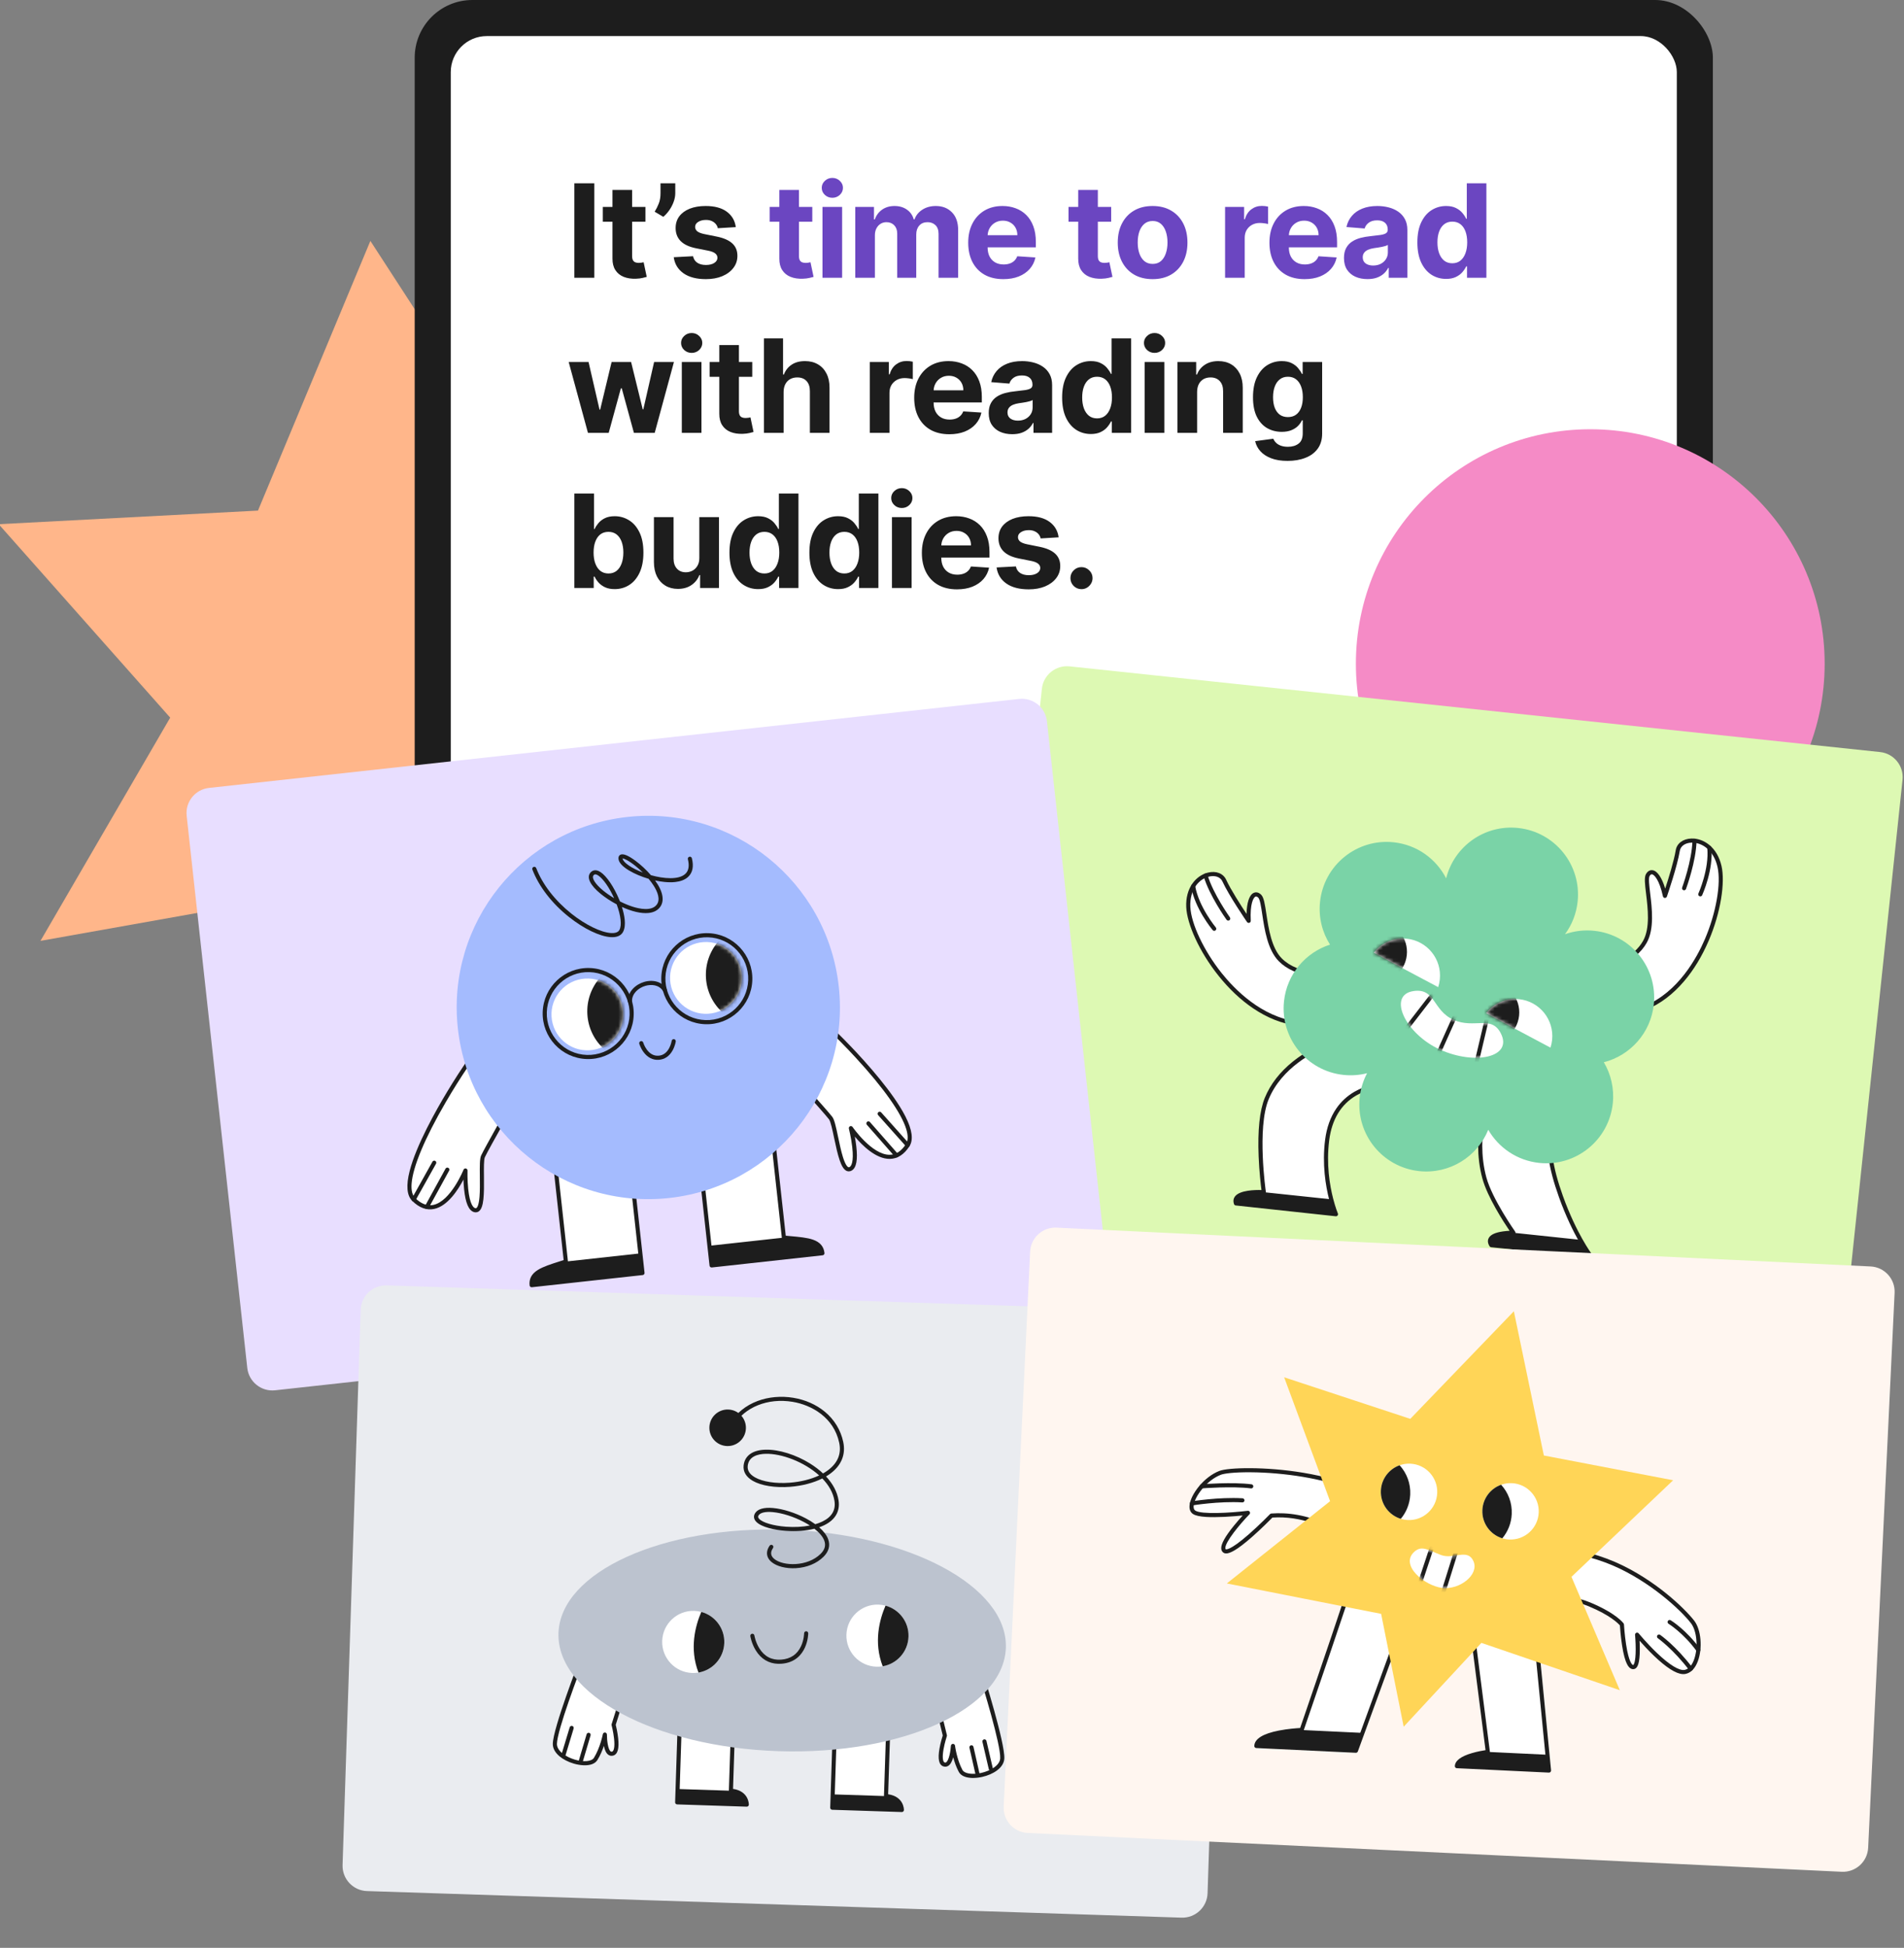 <svg width="528" height="540" viewBox="0 0 528 540" fill="none" xmlns="http://www.w3.org/2000/svg">
<rect x="0" y="0" width="528" height="540" fill="#808080" stroke="none"/>
<g clip-path="url(#clip0_227_18)">
<path d="M184.034 189.751L216.406 120.935L146.228 133.824L102.709 66.786L71.54 141.55L-0.361 145.322L47.199 198.95L11.223 260.834L95.156 245.887L128.746 298.521L151.524 240.857L230.771 237.581L184.034 189.751Z" fill="#FFB68A"/>
<rect x="115" width="360" height="480" rx="16" fill="#1D1D1D"/>
<rect x="125" y="10" width="340" height="460" rx="10" fill="white"/>
<path d="M164.811 50.818V77H159.276V50.818H164.811ZM178.988 57.364V61.455H167.162V57.364H178.988ZM169.847 52.659H175.293V70.966C175.293 71.469 175.37 71.861 175.523 72.142C175.677 72.415 175.89 72.606 176.162 72.717C176.444 72.828 176.768 72.883 177.134 72.883C177.39 72.883 177.645 72.862 177.901 72.82C178.157 72.769 178.353 72.73 178.489 72.704L179.346 76.757C179.073 76.842 178.689 76.94 178.195 77.051C177.701 77.171 177.1 77.243 176.393 77.269C175.08 77.32 173.93 77.145 172.941 76.744C171.961 76.344 171.198 75.722 170.653 74.878C170.107 74.034 169.839 72.969 169.847 71.682V52.659ZM187.258 50.818V53.58C187.258 54.364 187.105 55.165 186.798 55.983C186.5 56.793 186.099 57.56 185.596 58.284C185.093 59 184.544 59.609 183.947 60.112L181.544 58.693C181.97 58.02 182.345 57.274 182.669 56.456C183.001 55.638 183.167 54.688 183.167 53.605V50.818H187.258ZM204.043 62.963L199.057 63.27C198.972 62.844 198.789 62.46 198.507 62.119C198.226 61.77 197.855 61.493 197.395 61.288C196.943 61.075 196.402 60.969 195.771 60.969C194.928 60.969 194.216 61.148 193.637 61.506C193.057 61.855 192.767 62.324 192.767 62.912C192.767 63.381 192.955 63.777 193.33 64.101C193.705 64.425 194.348 64.685 195.26 64.881L198.814 65.597C200.723 65.989 202.146 66.619 203.084 67.489C204.021 68.358 204.49 69.5 204.49 70.915C204.49 72.202 204.111 73.331 203.352 74.303C202.602 75.274 201.571 76.033 200.259 76.578C198.955 77.115 197.45 77.383 195.746 77.383C193.146 77.383 191.075 76.842 189.533 75.76C187.999 74.669 187.1 73.186 186.835 71.311L192.192 71.03C192.354 71.822 192.746 72.428 193.368 72.845C193.99 73.254 194.787 73.459 195.759 73.459C196.713 73.459 197.48 73.276 198.06 72.909C198.648 72.534 198.946 72.053 198.955 71.465C198.946 70.97 198.737 70.565 198.328 70.25C197.919 69.926 197.289 69.679 196.436 69.508L193.036 68.831C191.118 68.447 189.69 67.783 188.753 66.837C187.824 65.891 187.36 64.685 187.36 63.219C187.36 61.957 187.7 60.871 188.382 59.959C189.073 59.047 190.04 58.344 191.284 57.849C192.537 57.355 194.003 57.108 195.682 57.108C198.162 57.108 200.114 57.632 201.537 58.68C202.969 59.729 203.804 61.156 204.043 62.963ZM163.047 120L157.703 100.364H163.213L166.256 113.557H166.435L169.605 100.364H175.013L178.234 113.48H178.401L181.392 100.364H186.889L181.558 120H175.793L172.418 107.651H172.175L168.8 120H163.047ZM189.074 120V100.364H194.52V120H189.074ZM191.81 97.832C191.001 97.832 190.306 97.564 189.726 97.027C189.155 96.481 188.87 95.829 188.87 95.071C188.87 94.321 189.155 93.678 189.726 93.141C190.306 92.595 191.001 92.322 191.81 92.322C192.62 92.322 193.31 92.595 193.881 93.141C194.461 93.678 194.751 94.321 194.751 95.071C194.751 95.829 194.461 96.481 193.881 97.027C193.31 97.564 192.62 97.832 191.81 97.832ZM208.608 100.364V104.455H196.782V100.364H208.608ZM199.467 95.659H204.913V113.966C204.913 114.469 204.99 114.861 205.143 115.142C205.297 115.415 205.51 115.607 205.782 115.717C206.064 115.828 206.387 115.884 206.754 115.884C207.01 115.884 207.265 115.862 207.521 115.82C207.777 115.768 207.973 115.73 208.109 115.705L208.966 119.757C208.693 119.842 208.309 119.94 207.815 120.051C207.321 120.17 206.72 120.243 206.012 120.268C204.7 120.32 203.549 120.145 202.561 119.744C201.581 119.344 200.818 118.722 200.272 117.878C199.727 117.034 199.458 115.969 199.467 114.682V95.659ZM217.303 108.648V120H211.857V93.818H217.15V103.828H217.38C217.823 102.669 218.539 101.761 219.528 101.105C220.516 100.44 221.756 100.108 223.248 100.108C224.611 100.108 225.8 100.406 226.814 101.003C227.837 101.591 228.63 102.439 229.192 103.547C229.763 104.646 230.045 105.963 230.036 107.497V120H224.59V108.469C224.599 107.259 224.292 106.317 223.67 105.643C223.056 104.97 222.195 104.634 221.087 104.634C220.346 104.634 219.689 104.791 219.118 105.107C218.556 105.422 218.113 105.882 217.789 106.487C217.474 107.084 217.312 107.804 217.303 108.648ZM241.214 120V100.364H246.494V103.79H246.698C247.056 102.571 247.657 101.651 248.501 101.028C249.345 100.398 250.316 100.082 251.416 100.082C251.688 100.082 251.982 100.099 252.298 100.134C252.613 100.168 252.89 100.214 253.129 100.274V105.107C252.873 105.03 252.519 104.962 252.068 104.902C251.616 104.842 251.203 104.812 250.828 104.812C250.026 104.812 249.311 104.987 248.68 105.337C248.058 105.678 247.563 106.155 247.197 106.768C246.839 107.382 246.66 108.089 246.66 108.891V120H241.214ZM263.259 120.384C261.239 120.384 259.501 119.974 258.043 119.156C256.594 118.33 255.478 117.162 254.694 115.653C253.91 114.136 253.518 112.342 253.518 110.271C253.518 108.251 253.91 106.479 254.694 104.953C255.478 103.428 256.582 102.239 258.005 101.386C259.437 100.534 261.116 100.108 263.042 100.108C264.337 100.108 265.543 100.317 266.66 100.734C267.785 101.143 268.765 101.761 269.6 102.588C270.444 103.415 271.1 104.455 271.569 105.707C272.038 106.952 272.272 108.409 272.272 110.08V111.575H255.691V108.2H267.146C267.146 107.416 266.975 106.722 266.634 106.116C266.293 105.511 265.82 105.038 265.215 104.697C264.619 104.348 263.924 104.173 263.131 104.173C262.305 104.173 261.572 104.365 260.932 104.749C260.302 105.124 259.807 105.631 259.45 106.27C259.092 106.901 258.908 107.604 258.9 108.379V111.588C258.9 112.56 259.079 113.399 259.437 114.107C259.803 114.814 260.319 115.359 260.984 115.743C261.648 116.126 262.437 116.318 263.349 116.318C263.954 116.318 264.508 116.233 265.011 116.062C265.513 115.892 265.944 115.636 266.302 115.295C266.66 114.955 266.932 114.537 267.12 114.043L272.157 114.375C271.901 115.585 271.377 116.642 270.584 117.545C269.8 118.44 268.786 119.139 267.542 119.642C266.306 120.136 264.879 120.384 263.259 120.384ZM280.705 120.371C279.453 120.371 278.336 120.153 277.356 119.719C276.376 119.276 275.6 118.624 275.029 117.763C274.467 116.893 274.185 115.811 274.185 114.516C274.185 113.425 274.386 112.509 274.786 111.767C275.187 111.026 275.732 110.429 276.423 109.977C277.113 109.526 277.897 109.185 278.775 108.955C279.661 108.724 280.59 108.562 281.562 108.469C282.704 108.349 283.624 108.239 284.323 108.136C285.022 108.026 285.529 107.864 285.845 107.651C286.16 107.437 286.318 107.122 286.318 106.705V106.628C286.318 105.818 286.062 105.192 285.551 104.749C285.048 104.305 284.332 104.084 283.403 104.084C282.423 104.084 281.643 104.301 281.063 104.736C280.484 105.162 280.1 105.699 279.913 106.347L274.876 105.938C275.132 104.744 275.634 103.713 276.384 102.844C277.134 101.966 278.102 101.293 279.286 100.824C280.48 100.347 281.86 100.108 283.428 100.108C284.519 100.108 285.563 100.236 286.56 100.491C287.566 100.747 288.457 101.143 289.232 101.68C290.016 102.217 290.634 102.908 291.086 103.751C291.538 104.587 291.764 105.588 291.764 106.756V120H286.599V117.277H286.445C286.13 117.891 285.708 118.432 285.18 118.901C284.651 119.361 284.016 119.723 283.275 119.987C282.534 120.243 281.677 120.371 280.705 120.371ZM282.265 116.612C283.066 116.612 283.774 116.455 284.387 116.139C285.001 115.815 285.482 115.381 285.832 114.835C286.181 114.29 286.356 113.672 286.356 112.982V110.898C286.185 111.009 285.951 111.111 285.653 111.205C285.363 111.29 285.035 111.371 284.668 111.447C284.302 111.516 283.935 111.58 283.569 111.639C283.203 111.69 282.87 111.737 282.572 111.78C281.933 111.874 281.374 112.023 280.897 112.227C280.42 112.432 280.049 112.709 279.785 113.058C279.521 113.399 279.389 113.825 279.389 114.337C279.389 115.078 279.657 115.645 280.194 116.037C280.739 116.42 281.43 116.612 282.265 116.612ZM302.505 120.32C301.013 120.32 299.662 119.936 298.452 119.169C297.25 118.393 296.296 117.256 295.588 115.756C294.89 114.247 294.54 112.398 294.54 110.207C294.54 107.957 294.902 106.087 295.627 104.595C296.351 103.095 297.314 101.974 298.516 101.233C299.726 100.483 301.051 100.108 302.492 100.108C303.591 100.108 304.507 100.295 305.24 100.67C305.982 101.037 306.578 101.497 307.03 102.051C307.49 102.597 307.84 103.134 308.078 103.662H308.245V93.818H313.678V120H308.309V116.855H308.078C307.823 117.401 307.461 117.942 306.992 118.479C306.532 119.007 305.931 119.446 305.189 119.795C304.456 120.145 303.561 120.32 302.505 120.32ZM304.23 115.986C305.108 115.986 305.85 115.747 306.455 115.27C307.068 114.784 307.537 114.107 307.861 113.237C308.193 112.368 308.36 111.349 308.36 110.182C308.36 109.014 308.198 108 307.874 107.139C307.55 106.278 307.081 105.614 306.468 105.145C305.854 104.676 305.108 104.442 304.23 104.442C303.336 104.442 302.581 104.685 301.968 105.17C301.354 105.656 300.89 106.33 300.574 107.19C300.259 108.051 300.101 109.048 300.101 110.182C300.101 111.324 300.259 112.334 300.574 113.212C300.898 114.081 301.363 114.763 301.968 115.257C302.581 115.743 303.336 115.986 304.23 115.986ZM317.435 120V100.364H322.882V120H317.435ZM320.171 97.832C319.362 97.832 318.667 97.564 318.087 97.027C317.516 96.481 317.231 95.829 317.231 95.071C317.231 94.321 317.516 93.678 318.087 93.141C318.667 92.595 319.362 92.322 320.171 92.322C320.981 92.322 321.671 92.595 322.242 93.141C322.822 93.678 323.112 94.321 323.112 95.071C323.112 95.829 322.822 96.481 322.242 97.027C321.671 97.564 320.981 97.832 320.171 97.832ZM331.97 108.648V120H326.524V100.364H331.714V103.828H331.945C332.379 102.686 333.108 101.783 334.131 101.118C335.153 100.445 336.393 100.108 337.851 100.108C339.214 100.108 340.403 100.406 341.418 101.003C342.432 101.599 343.22 102.452 343.783 103.56C344.345 104.659 344.626 105.972 344.626 107.497V120H339.18V108.469C339.189 107.267 338.882 106.33 338.26 105.656C337.638 104.974 336.781 104.634 335.69 104.634C334.957 104.634 334.31 104.791 333.747 105.107C333.193 105.422 332.758 105.882 332.443 106.487C332.136 107.084 331.979 107.804 331.97 108.648ZM357.045 127.773C355.281 127.773 353.768 127.53 352.507 127.044C351.254 126.567 350.257 125.915 349.515 125.088C348.774 124.261 348.292 123.332 348.071 122.301L353.108 121.624C353.261 122.016 353.504 122.382 353.836 122.723C354.169 123.064 354.608 123.337 355.153 123.541C355.707 123.754 356.38 123.861 357.173 123.861C358.358 123.861 359.334 123.571 360.101 122.991C360.876 122.42 361.264 121.462 361.264 120.115V116.523H361.034C360.795 117.068 360.437 117.584 359.96 118.07C359.483 118.555 358.869 118.952 358.119 119.259C357.369 119.565 356.474 119.719 355.434 119.719C353.96 119.719 352.618 119.378 351.407 118.696C350.206 118.006 349.247 116.953 348.531 115.538C347.824 114.115 347.47 112.317 347.47 110.143C347.47 107.919 347.832 106.061 348.557 104.57C349.281 103.078 350.244 101.962 351.446 101.22C352.656 100.479 353.981 100.108 355.422 100.108C356.521 100.108 357.442 100.295 358.183 100.67C358.924 101.037 359.521 101.497 359.973 102.051C360.433 102.597 360.787 103.134 361.034 103.662H361.238V100.364H366.646V120.192C366.646 121.862 366.237 123.26 365.419 124.385C364.601 125.51 363.467 126.354 362.018 126.916C360.578 127.487 358.92 127.773 357.045 127.773ZM357.16 115.628C358.038 115.628 358.78 115.411 359.385 114.976C359.998 114.533 360.467 113.902 360.791 113.084C361.123 112.257 361.29 111.268 361.29 110.118C361.29 108.967 361.128 107.97 360.804 107.126C360.48 106.274 360.011 105.614 359.397 105.145C358.784 104.676 358.038 104.442 357.16 104.442C356.265 104.442 355.511 104.685 354.897 105.17C354.284 105.648 353.819 106.312 353.504 107.165C353.189 108.017 353.031 109.001 353.031 110.118C353.031 111.251 353.189 112.232 353.504 113.058C353.828 113.876 354.292 114.511 354.897 114.963C355.511 115.406 356.265 115.628 357.16 115.628ZM159.276 163V136.818H164.722V146.662H164.888C165.126 146.134 165.472 145.597 165.923 145.051C166.384 144.497 166.98 144.037 167.713 143.67C168.455 143.295 169.375 143.108 170.474 143.108C171.906 143.108 173.227 143.483 174.438 144.233C175.648 144.974 176.615 146.095 177.339 147.595C178.064 149.087 178.426 150.957 178.426 153.207C178.426 155.398 178.072 157.247 177.365 158.756C176.666 160.256 175.712 161.393 174.501 162.169C173.3 162.936 171.953 163.32 170.462 163.32C169.405 163.32 168.506 163.145 167.764 162.795C167.031 162.446 166.43 162.007 165.962 161.479C165.493 160.942 165.135 160.401 164.888 159.855H164.645V163H159.276ZM164.607 153.182C164.607 154.349 164.768 155.368 165.092 156.237C165.416 157.107 165.885 157.784 166.499 158.27C167.112 158.747 167.858 158.986 168.736 158.986C169.622 158.986 170.372 158.743 170.986 158.257C171.599 157.763 172.064 157.081 172.379 156.212C172.703 155.334 172.865 154.324 172.865 153.182C172.865 152.048 172.707 151.051 172.392 150.19C172.077 149.33 171.612 148.656 170.999 148.17C170.385 147.685 169.631 147.442 168.736 147.442C167.849 147.442 167.099 147.676 166.486 148.145C165.881 148.614 165.416 149.278 165.092 150.139C164.768 151 164.607 152.014 164.607 153.182ZM193.932 154.639V143.364H199.378V163H194.15V159.433H193.945C193.502 160.584 192.765 161.509 191.733 162.207C190.711 162.906 189.462 163.256 187.988 163.256C186.675 163.256 185.52 162.957 184.523 162.361C183.526 161.764 182.746 160.916 182.184 159.817C181.63 158.717 181.349 157.401 181.34 155.866V143.364H186.786V154.895C186.795 156.054 187.106 156.97 187.719 157.643C188.333 158.317 189.155 158.653 190.187 158.653C190.843 158.653 191.456 158.504 192.028 158.206C192.599 157.899 193.059 157.447 193.408 156.851C193.766 156.254 193.941 155.517 193.932 154.639ZM210.25 163.32C208.759 163.32 207.408 162.936 206.198 162.169C204.996 161.393 204.042 160.256 203.334 158.756C202.635 157.247 202.286 155.398 202.286 153.207C202.286 150.957 202.648 149.087 203.373 147.595C204.097 146.095 205.06 144.974 206.262 144.233C207.472 143.483 208.797 143.108 210.238 143.108C211.337 143.108 212.253 143.295 212.986 143.67C213.728 144.037 214.324 144.497 214.776 145.051C215.236 145.597 215.586 146.134 215.824 146.662H215.99V136.818H221.424V163H216.054V159.855H215.824C215.569 160.401 215.206 160.942 214.738 161.479C214.277 162.007 213.676 162.446 212.935 162.795C212.202 163.145 211.307 163.32 210.25 163.32ZM211.976 158.986C212.854 158.986 213.596 158.747 214.201 158.27C214.814 157.784 215.283 157.107 215.607 156.237C215.939 155.368 216.105 154.349 216.105 153.182C216.105 152.014 215.944 151 215.62 150.139C215.296 149.278 214.827 148.614 214.213 148.145C213.6 147.676 212.854 147.442 211.976 147.442C211.081 147.442 210.327 147.685 209.713 148.17C209.1 148.656 208.635 149.33 208.32 150.19C208.005 151.051 207.847 152.048 207.847 153.182C207.847 154.324 208.005 155.334 208.32 156.212C208.644 157.081 209.108 157.763 209.713 158.257C210.327 158.743 211.081 158.986 211.976 158.986ZM232.417 163.32C230.926 163.32 229.575 162.936 228.364 162.169C227.163 161.393 226.208 160.256 225.501 158.756C224.802 157.247 224.453 155.398 224.453 153.207C224.453 150.957 224.815 149.087 225.539 147.595C226.264 146.095 227.227 144.974 228.428 144.233C229.639 143.483 230.964 143.108 232.404 143.108C233.504 143.108 234.42 143.295 235.153 143.67C235.894 144.037 236.491 144.497 236.943 145.051C237.403 145.597 237.752 146.134 237.991 146.662H238.157V136.818H243.59V163H238.221V159.855H237.991C237.735 160.401 237.373 160.942 236.904 161.479C236.444 162.007 235.843 162.446 235.102 162.795C234.369 163.145 233.474 163.32 232.417 163.32ZM234.143 158.986C235.021 158.986 235.762 158.747 236.367 158.27C236.981 157.784 237.45 157.107 237.774 156.237C238.106 155.368 238.272 154.349 238.272 153.182C238.272 152.014 238.11 151 237.786 150.139C237.463 149.278 236.994 148.614 236.38 148.145C235.766 147.676 235.021 147.442 234.143 147.442C233.248 147.442 232.494 147.685 231.88 148.17C231.266 148.656 230.802 149.33 230.487 150.19C230.171 151.051 230.014 152.048 230.014 153.182C230.014 154.324 230.171 155.334 230.487 156.212C230.811 157.081 231.275 157.763 231.88 158.257C232.494 158.743 233.248 158.986 234.143 158.986ZM247.348 163V143.364H252.794V163H247.348ZM250.084 140.832C249.274 140.832 248.58 140.564 248 140.027C247.429 139.482 247.143 138.83 247.143 138.071C247.143 137.321 247.429 136.678 248 136.141C248.58 135.595 249.274 135.322 250.084 135.322C250.893 135.322 251.584 135.595 252.155 136.141C252.734 136.678 253.024 137.321 253.024 138.071C253.024 138.83 252.734 139.482 252.155 140.027C251.584 140.564 250.893 140.832 250.084 140.832ZM265.385 163.384C263.366 163.384 261.627 162.974 260.17 162.156C258.721 161.33 257.604 160.162 256.82 158.653C256.036 157.136 255.644 155.342 255.644 153.271C255.644 151.251 256.036 149.479 256.82 147.953C257.604 146.428 258.708 145.239 260.131 144.386C261.563 143.534 263.242 143.108 265.168 143.108C266.464 143.108 267.67 143.317 268.786 143.734C269.911 144.143 270.891 144.761 271.726 145.588C272.57 146.415 273.226 147.455 273.695 148.707C274.164 149.952 274.398 151.409 274.398 153.08V154.575H257.817V151.2H269.272C269.272 150.416 269.101 149.722 268.76 149.116C268.42 148.511 267.947 148.038 267.341 147.697C266.745 147.348 266.05 147.173 265.258 147.173C264.431 147.173 263.698 147.365 263.059 147.749C262.428 148.124 261.934 148.631 261.576 149.27C261.218 149.901 261.035 150.604 261.026 151.379V154.588C261.026 155.56 261.205 156.399 261.563 157.107C261.929 157.814 262.445 158.359 263.11 158.743C263.775 159.126 264.563 159.318 265.475 159.318C266.08 159.318 266.634 159.233 267.137 159.062C267.64 158.892 268.07 158.636 268.428 158.295C268.786 157.955 269.059 157.537 269.246 157.043L274.283 157.375C274.027 158.585 273.503 159.642 272.711 160.545C271.927 161.44 270.912 162.139 269.668 162.642C268.432 163.136 267.005 163.384 265.385 163.384ZM293.57 148.963L288.584 149.27C288.499 148.844 288.316 148.46 288.035 148.119C287.754 147.77 287.383 147.493 286.923 147.288C286.471 147.075 285.93 146.969 285.299 146.969C284.455 146.969 283.744 147.148 283.164 147.506C282.584 147.855 282.295 148.324 282.295 148.912C282.295 149.381 282.482 149.777 282.857 150.101C283.232 150.425 283.876 150.685 284.788 150.881L288.342 151.597C290.251 151.989 291.674 152.619 292.611 153.489C293.549 154.358 294.018 155.5 294.018 156.915C294.018 158.202 293.638 159.331 292.88 160.303C292.13 161.274 291.099 162.033 289.786 162.578C288.482 163.115 286.978 163.384 285.273 163.384C282.674 163.384 280.603 162.842 279.06 161.76C277.526 160.669 276.627 159.186 276.363 157.311L281.719 157.03C281.881 157.822 282.273 158.428 282.896 158.845C283.518 159.254 284.315 159.459 285.286 159.459C286.241 159.459 287.008 159.276 287.587 158.909C288.175 158.534 288.474 158.053 288.482 157.464C288.474 156.97 288.265 156.565 287.856 156.25C287.447 155.926 286.816 155.679 285.964 155.509L282.563 154.831C280.646 154.447 279.218 153.783 278.28 152.837C277.352 151.891 276.887 150.685 276.887 149.219C276.887 147.957 277.228 146.871 277.91 145.959C278.6 145.047 279.567 144.344 280.812 143.849C282.065 143.355 283.53 143.108 285.209 143.108C287.69 143.108 289.641 143.632 291.065 144.68C292.496 145.729 293.332 147.156 293.57 148.963ZM299.91 163.332C299.067 163.332 298.342 163.034 297.737 162.438C297.14 161.832 296.842 161.108 296.842 160.264C296.842 159.429 297.14 158.713 297.737 158.116C298.342 157.52 299.067 157.222 299.91 157.222C300.728 157.222 301.444 157.52 302.058 158.116C302.672 158.713 302.978 159.429 302.978 160.264C302.978 160.827 302.834 161.342 302.544 161.811C302.263 162.271 301.892 162.642 301.432 162.923C300.971 163.196 300.464 163.332 299.91 163.332Z" fill="#1D1D1D"/>
<path d="M225.256 57.364V61.455H213.431V57.364H225.256ZM216.116 52.659H221.562V70.966C221.562 71.469 221.638 71.861 221.792 72.142C221.945 72.415 222.158 72.606 222.431 72.717C222.712 72.828 223.036 72.883 223.402 72.883C223.658 72.883 223.914 72.862 224.17 72.82C224.425 72.769 224.621 72.73 224.758 72.704L225.614 76.757C225.341 76.842 224.958 76.94 224.464 77.051C223.969 77.171 223.368 77.243 222.661 77.269C221.349 77.32 220.198 77.145 219.209 76.744C218.229 76.344 217.466 75.722 216.921 74.878C216.375 74.034 216.107 72.969 216.116 71.682V52.659ZM228.084 77V57.364H233.53V77H228.084ZM230.82 54.832C230.01 54.832 229.315 54.564 228.736 54.027C228.165 53.481 227.879 52.83 227.879 52.071C227.879 51.321 228.165 50.678 228.736 50.141C229.315 49.595 230.01 49.322 230.82 49.322C231.629 49.322 232.32 49.595 232.891 50.141C233.47 50.678 233.76 51.321 233.76 52.071C233.76 52.83 233.47 53.481 232.891 54.027C232.32 54.564 231.629 54.832 230.82 54.832ZM237.172 77V57.364H242.363V60.828H242.593C243.002 59.678 243.684 58.77 244.638 58.105C245.593 57.44 246.735 57.108 248.064 57.108C249.411 57.108 250.557 57.445 251.503 58.118C252.449 58.783 253.08 59.686 253.395 60.828H253.6C254 59.703 254.725 58.804 255.773 58.131C256.83 57.449 258.079 57.108 259.519 57.108C261.351 57.108 262.839 57.692 263.981 58.859C265.131 60.019 265.706 61.663 265.706 63.794V77H260.273V64.868C260.273 63.777 259.983 62.959 259.404 62.413C258.824 61.868 258.1 61.595 257.231 61.595C256.242 61.595 255.471 61.91 254.917 62.541C254.363 63.163 254.086 63.986 254.086 65.008V77H248.806V64.753C248.806 63.79 248.529 63.023 247.975 62.452C247.429 61.881 246.709 61.595 245.814 61.595C245.209 61.595 244.664 61.749 244.178 62.055C243.701 62.354 243.322 62.776 243.04 63.321C242.759 63.858 242.618 64.489 242.618 65.213V77H237.172ZM278.237 77.383C276.217 77.383 274.479 76.974 273.021 76.156C271.572 75.329 270.456 74.162 269.672 72.653C268.888 71.136 268.496 69.342 268.496 67.271C268.496 65.251 268.888 63.479 269.672 61.953C270.456 60.428 271.56 59.239 272.983 58.386C274.415 57.534 276.094 57.108 278.02 57.108C279.315 57.108 280.521 57.317 281.638 57.734C282.763 58.144 283.743 58.761 284.578 59.588C285.422 60.415 286.078 61.455 286.547 62.707C287.016 63.952 287.25 65.409 287.25 67.079V68.575H270.669V65.2H282.124C282.124 64.416 281.953 63.722 281.612 63.117C281.271 62.511 280.798 62.038 280.193 61.697C279.597 61.348 278.902 61.173 278.109 61.173C277.283 61.173 276.55 61.365 275.91 61.749C275.28 62.124 274.785 62.631 274.427 63.27C274.07 63.901 273.886 64.604 273.878 65.379V68.588C273.878 69.56 274.057 70.399 274.415 71.106C274.781 71.814 275.297 72.359 275.962 72.743C276.626 73.126 277.415 73.318 278.327 73.318C278.932 73.318 279.486 73.233 279.989 73.062C280.491 72.892 280.922 72.636 281.28 72.296C281.638 71.954 281.91 71.537 282.098 71.043L287.135 71.375C286.879 72.585 286.355 73.642 285.562 74.546C284.778 75.44 283.764 76.139 282.52 76.642C281.284 77.136 279.856 77.383 278.237 77.383ZM308.141 57.364V61.455H296.315V57.364H308.141ZM299 52.659H304.446V70.966C304.446 71.469 304.523 71.861 304.676 72.142C304.829 72.415 305.043 72.606 305.315 72.717C305.597 72.828 305.92 72.883 306.287 72.883C306.543 72.883 306.798 72.862 307.054 72.82C307.31 72.769 307.506 72.73 307.642 72.704L308.499 76.757C308.226 76.842 307.842 76.94 307.348 77.051C306.854 77.171 306.253 77.243 305.545 77.269C304.233 77.32 303.082 77.145 302.094 76.744C301.114 76.344 300.351 75.722 299.805 74.878C299.26 74.034 298.991 72.969 299 71.682V52.659ZM319.629 77.383C317.644 77.383 315.926 76.962 314.477 76.118C313.037 75.266 311.925 74.081 311.141 72.564C310.357 71.038 309.965 69.27 309.965 67.258C309.965 65.23 310.357 63.457 311.141 61.94C311.925 60.415 313.037 59.23 314.477 58.386C315.926 57.534 317.644 57.108 319.629 57.108C321.615 57.108 323.328 57.534 324.769 58.386C326.217 59.23 327.334 60.415 328.118 61.94C328.902 63.457 329.294 65.23 329.294 67.258C329.294 69.27 328.902 71.038 328.118 72.564C327.334 74.081 326.217 75.266 324.769 76.118C323.328 76.962 321.615 77.383 319.629 77.383ZM319.655 73.165C320.558 73.165 321.313 72.909 321.918 72.398C322.523 71.878 322.979 71.171 323.286 70.276C323.601 69.381 323.759 68.362 323.759 67.22C323.759 66.078 323.601 65.06 323.286 64.165C322.979 63.27 322.523 62.562 321.918 62.043C321.313 61.523 320.558 61.263 319.655 61.263C318.743 61.263 317.976 61.523 317.354 62.043C316.74 62.562 316.276 63.27 315.96 64.165C315.654 65.06 315.5 66.078 315.5 67.22C315.5 68.362 315.654 69.381 315.96 70.276C316.276 71.171 316.74 71.878 317.354 72.398C317.976 72.909 318.743 73.165 319.655 73.165ZM339.727 77V57.364H345.007V60.79H345.212C345.57 59.571 346.171 58.651 347.014 58.028C347.858 57.398 348.83 57.082 349.929 57.082C350.202 57.082 350.496 57.099 350.811 57.133C351.127 57.168 351.403 57.215 351.642 57.274V62.106C351.386 62.03 351.033 61.962 350.581 61.902C350.129 61.842 349.716 61.812 349.341 61.812C348.54 61.812 347.824 61.987 347.193 62.337C346.571 62.678 346.077 63.155 345.71 63.769C345.352 64.382 345.173 65.09 345.173 65.891V77H339.727ZM361.773 77.383C359.753 77.383 358.014 76.974 356.557 76.156C355.108 75.329 353.991 74.162 353.207 72.653C352.423 71.136 352.031 69.342 352.031 67.271C352.031 65.251 352.423 63.479 353.207 61.953C353.991 60.428 355.095 59.239 356.518 58.386C357.95 57.534 359.629 57.108 361.555 57.108C362.851 57.108 364.057 57.317 365.173 57.734C366.298 58.144 367.278 58.761 368.114 59.588C368.957 60.415 369.614 61.455 370.082 62.707C370.551 63.952 370.785 65.409 370.785 67.079V68.575H354.204V65.2H365.659C365.659 64.416 365.489 63.722 365.148 63.117C364.807 62.511 364.334 62.038 363.729 61.697C363.132 61.348 362.437 61.173 361.645 61.173C360.818 61.173 360.085 61.365 359.446 61.749C358.815 62.124 358.321 62.631 357.963 63.27C357.605 63.901 357.422 64.604 357.413 65.379V68.588C357.413 69.56 357.592 70.399 357.95 71.106C358.317 71.814 358.832 72.359 359.497 72.743C360.162 73.126 360.95 73.318 361.862 73.318C362.467 73.318 363.021 73.233 363.524 73.062C364.027 72.892 364.457 72.636 364.815 72.296C365.173 71.954 365.446 71.537 365.633 71.043L370.67 71.375C370.415 72.585 369.891 73.642 369.098 74.546C368.314 75.44 367.3 76.139 366.055 76.642C364.82 77.136 363.392 77.383 361.773 77.383ZM379.219 77.371C377.966 77.371 376.849 77.153 375.869 76.719C374.889 76.276 374.114 75.624 373.543 74.763C372.98 73.894 372.699 72.811 372.699 71.516C372.699 70.425 372.899 69.508 373.3 68.767C373.7 68.026 374.246 67.429 374.936 66.977C375.626 66.526 376.411 66.185 377.288 65.954C378.175 65.724 379.104 65.562 380.075 65.469C381.217 65.349 382.138 65.239 382.837 65.136C383.536 65.026 384.043 64.864 384.358 64.651C384.673 64.438 384.831 64.122 384.831 63.705V63.628C384.831 62.818 384.575 62.192 384.064 61.749C383.561 61.305 382.845 61.084 381.916 61.084C380.936 61.084 380.156 61.301 379.577 61.736C378.997 62.162 378.614 62.699 378.426 63.347L373.389 62.938C373.645 61.744 374.148 60.713 374.898 59.844C375.648 58.966 376.615 58.293 377.8 57.824C378.993 57.347 380.374 57.108 381.942 57.108C383.033 57.108 384.077 57.236 385.074 57.492C386.08 57.747 386.97 58.144 387.746 58.68C388.53 59.217 389.148 59.908 389.6 60.751C390.051 61.587 390.277 62.588 390.277 63.756V77H385.112V74.277H384.959C384.644 74.891 384.222 75.432 383.693 75.901C383.165 76.361 382.53 76.723 381.788 76.987C381.047 77.243 380.19 77.371 379.219 77.371ZM380.778 73.612C381.58 73.612 382.287 73.454 382.901 73.139C383.514 72.815 383.996 72.381 384.345 71.835C384.695 71.29 384.869 70.672 384.869 69.981V67.898C384.699 68.008 384.465 68.111 384.166 68.204C383.876 68.29 383.548 68.371 383.182 68.447C382.815 68.516 382.449 68.579 382.082 68.639C381.716 68.69 381.384 68.737 381.085 68.78C380.446 68.874 379.888 69.023 379.411 69.227C378.933 69.432 378.563 69.709 378.298 70.058C378.034 70.399 377.902 70.825 377.902 71.337C377.902 72.078 378.171 72.645 378.707 73.037C379.253 73.421 379.943 73.612 380.778 73.612ZM401.018 77.32C399.527 77.32 398.176 76.936 396.965 76.169C395.764 75.394 394.809 74.256 394.102 72.756C393.403 71.247 393.054 69.398 393.054 67.207C393.054 64.957 393.416 63.087 394.14 61.595C394.865 60.095 395.828 58.974 397.029 58.233C398.24 57.483 399.565 57.108 401.005 57.108C402.105 57.108 403.021 57.295 403.754 57.67C404.495 58.037 405.092 58.497 405.544 59.051C406.004 59.597 406.353 60.133 406.592 60.662H406.758V50.818H412.191V77H406.822V73.855H406.592C406.336 74.401 405.974 74.942 405.505 75.479C405.045 76.007 404.444 76.446 403.703 76.796C402.97 77.145 402.075 77.32 401.018 77.32ZM402.744 72.986C403.622 72.986 404.363 72.747 404.968 72.27C405.582 71.784 406.051 71.106 406.375 70.237C406.707 69.368 406.873 68.349 406.873 67.182C406.873 66.014 406.711 65 406.387 64.139C406.063 63.278 405.595 62.614 404.981 62.145C404.367 61.676 403.622 61.442 402.744 61.442C401.849 61.442 401.095 61.685 400.481 62.17C399.867 62.656 399.403 63.33 399.088 64.19C398.772 65.051 398.615 66.048 398.615 67.182C398.615 68.324 398.772 69.334 399.088 70.212C399.411 71.081 399.876 71.763 400.481 72.257C401.095 72.743 401.849 72.986 402.744 72.986Z" fill="#6B46C1"/>
<circle cx="441" cy="184" r="65" fill="#F58BC6"/>
<path d="M288.922 190.961C289.328 187.117 292.774 184.329 296.618 184.736L521.367 208.489C525.211 208.895 527.999 212.341 527.592 216.186L511.406 369.333C511 373.177 507.554 375.965 503.71 375.558L278.961 351.805C275.117 351.399 272.329 347.953 272.736 344.108L288.922 190.961Z" fill="#DDF9B3"/>
<g clip-path="url(#clip1_227_18)">
<path d="M374.448 270.167C368.322 270.756 359.777 270.867 355.032 266.082C350.288 261.298 350.995 250.057 349.325 248.441C347.655 246.825 345.958 249.223 346.281 255.286C346.281 255.286 341.293 248.011 339.513 244.124C337.733 240.237 329.131 242.571 329.526 251.455C329.92 260.34 342.589 281.613 359.659 283.742C376.729 285.87 374.448 270.167 374.448 270.167Z" fill="white"/>
<path d="M360.124 284.369C359.947 284.35 359.768 284.33 359.588 284.307C355.497 283.797 351.425 282.187 347.485 279.52C344.055 277.199 340.828 274.161 337.894 270.488C335.321 267.268 333.104 263.706 331.483 260.188C329.956 256.874 329.059 253.782 328.957 251.48C328.843 248.92 329.45 246.638 330.713 244.883C331.801 243.369 333.319 242.314 334.988 241.911C337.252 241.364 339.232 242.14 340.031 243.887C341.268 246.586 344.116 251.006 345.679 253.363C345.747 250.209 346.459 248.076 347.677 247.522C348.063 247.346 348.842 247.178 349.723 248.031C350.484 248.768 350.773 250.691 351.173 253.351C351.774 257.345 352.596 262.814 355.438 265.681C357.63 267.89 360.883 269.219 365.284 269.684C367.907 269.961 370.937 269.932 374.395 269.6C374.697 269.571 374.97 269.784 375.014 270.085C375.024 270.155 375.261 271.836 374.998 274.044C374.645 276.994 373.552 279.48 371.835 281.231C369.255 283.863 365.316 284.918 360.124 284.369ZM336.782 242.902C336.311 242.853 335.795 242.889 335.254 243.02C332.529 243.678 329.877 246.533 330.094 251.431C330.302 256.09 333.875 263.634 338.783 269.776C342.359 274.251 349.836 281.942 359.729 283.176C364.813 283.809 368.609 282.889 371.014 280.439C374.111 277.284 374.052 272.401 373.935 270.787C370.113 271.124 366.904 271.096 364.142 270.704C360.025 270.119 356.824 268.699 354.627 266.483C351.522 263.352 350.668 257.67 350.044 253.52C349.734 251.454 349.413 249.319 348.928 248.85C348.627 248.558 348.364 248.46 348.148 248.559C347.589 248.813 346.599 250.541 346.85 255.255C346.864 255.51 346.706 255.743 346.464 255.825C346.223 255.907 345.955 255.818 345.811 255.607C345.606 255.309 340.773 248.248 338.993 244.361C338.609 243.522 337.801 243.01 336.782 242.902Z" fill="#1D1D1D"/>
<path d="M340.542 255.218C340.385 255.201 340.237 255.121 340.138 254.983C339.946 254.715 335.399 248.346 333.767 242.886C333.677 242.585 333.848 242.267 334.15 242.177C334.451 242.086 334.769 242.258 334.859 242.56C336.435 247.835 341.018 254.255 341.064 254.319C341.248 254.574 341.189 254.93 340.934 255.114C340.816 255.199 340.676 255.232 340.542 255.218Z" fill="#1D1D1D"/>
<path d="M336.659 258.048C336.517 258.033 336.38 257.965 336.281 257.846C336.08 257.604 331.34 251.857 330.305 245.773C330.252 245.463 330.461 245.168 330.771 245.116C331.081 245.063 331.376 245.272 331.428 245.582C332.411 251.358 337.109 257.06 337.157 257.117C337.358 257.359 337.325 257.718 337.083 257.92C336.961 258.022 336.807 258.064 336.659 258.048Z" fill="#1D1D1D"/>
<path d="M438.52 270.207C444.582 269.143 452.848 266.975 456.148 261.101C459.447 255.226 455.773 244.579 456.952 242.577C458.132 240.575 460.407 242.435 461.709 248.364C461.709 248.364 464.581 240.024 465.263 235.804C465.944 231.584 474.856 231.543 476.841 240.212C478.825 248.882 472.277 272.759 456.389 279.355C440.501 285.95 438.52 270.207 438.52 270.207Z" fill="white"/>
<path d="M448.038 281.474C446.56 281.318 445.207 280.885 443.986 280.176C441.865 278.945 440.149 276.84 439.024 274.09C438.182 272.032 437.963 270.349 437.955 270.278C437.917 269.977 438.122 269.698 438.421 269.645C447.583 268.038 453.218 265.152 455.65 260.821C457.627 257.301 456.964 251.81 456.479 247.801C456.156 245.13 455.923 243.2 456.461 242.287C457.084 241.231 457.879 241.185 458.298 241.252C459.619 241.462 460.874 243.328 461.779 246.351C462.658 243.662 464.226 238.643 464.699 235.712C465.006 233.816 466.707 232.541 469.035 232.465C470.75 232.409 472.495 233.022 473.947 234.192C475.631 235.548 476.823 237.585 477.395 240.084C477.909 242.33 477.868 245.549 477.278 249.149C476.652 252.972 475.463 256.996 473.84 260.784C471.989 265.106 469.687 268.894 466.999 272.044C463.911 275.663 460.415 278.299 456.607 279.88C453.411 281.208 450.545 281.739 448.038 281.474ZM439.179 270.667C439.497 272.254 440.739 276.977 444.564 279.194C447.535 280.915 451.44 280.792 456.171 278.828C465.378 275.005 470.538 265.602 472.794 260.336C475.89 253.108 477.326 244.885 476.285 240.339C475.191 235.561 471.875 233.514 469.073 233.605C467.315 233.662 466.041 234.56 465.825 235.894C465.144 240.114 462.366 248.207 462.248 248.549C462.165 248.791 461.932 248.947 461.676 248.932C461.421 248.917 461.207 248.735 461.152 248.486C460.14 243.875 458.726 242.474 458.119 242.377C457.883 242.338 457.657 242.504 457.444 242.865C457.102 243.446 457.361 245.59 457.611 247.664C458.115 251.829 458.804 257.534 456.645 261.379C455.117 264.099 452.409 266.32 448.597 267.98C446.038 269.094 442.953 269.975 439.179 270.667Z" fill="#1D1D1D"/>
<path d="M466.955 246.807C466.909 246.802 466.863 246.792 466.817 246.775C466.522 246.665 466.371 246.338 466.48 246.042C466.507 245.968 469.216 238.56 469.331 233.056C469.338 232.742 469.598 232.492 469.913 232.498C470.227 232.504 470.477 232.765 470.471 233.08C470.352 238.778 467.664 246.127 467.55 246.437C467.457 246.687 467.209 246.834 466.955 246.807Z" fill="#1D1D1D"/>
<path d="M471.451 248.502C471.392 248.496 471.333 248.48 471.276 248.454C470.989 248.325 470.862 247.987 470.992 247.7C471.022 247.633 474.033 240.886 473.443 235.057C473.411 234.744 473.639 234.464 473.952 234.433C474.265 234.401 474.545 234.629 474.577 234.942C475.199 241.082 472.16 247.884 472.03 248.171C471.926 248.4 471.689 248.527 471.451 248.502Z" fill="#1D1D1D"/>
<path d="M342.745 333.622C351.172 334.512 370.474 336.615 370.474 336.615C370.474 336.615 369.827 335.078 369.158 332.485C369.155 332.474 369.153 332.463 369.15 332.453C368.185 328.695 367.182 322.741 368.035 316.047C369.872 301.638 382.316 301.102 382.316 301.102C382.316 301.102 388.068 299.983 386.338 293.859C383.739 284.656 372.283 287.711 367.892 289.493C362.699 291.601 354.674 296.289 351.28 304.544C347.887 312.799 350.474 330.509 350.474 330.509C350.474 330.509 341.468 329.923 342.745 333.622Z" fill="white"/>
<path d="M370.414 337.182C370.414 337.182 370.413 337.182 370.412 337.182C370.219 337.161 351.015 335.069 342.685 334.188C342.465 334.165 342.278 334.017 342.206 333.808C341.858 332.801 342.163 332.095 342.479 331.68C343.815 329.929 348.076 329.861 349.818 329.91C349.63 328.455 349.206 324.834 349.035 320.646C348.736 313.318 349.315 307.828 350.753 304.328C352.301 300.561 354.927 297.176 358.555 294.269C361.902 291.588 365.363 289.905 367.678 288.966C369.19 288.352 377.006 285.423 382.387 288.056C384.623 289.151 386.137 291.051 386.887 293.705C387.466 295.758 387.318 297.517 386.447 298.934C385.101 301.12 382.533 301.641 382.425 301.662C382.397 301.667 382.369 301.671 382.341 301.672C382.311 301.673 379.292 301.831 376.107 303.69C371.862 306.168 369.336 310.351 368.6 316.12C367.762 322.696 368.736 328.555 369.701 332.311L369.708 332.337C370.358 334.858 370.993 336.379 371 336.394C371.078 336.58 371.051 336.794 370.931 336.956C370.811 337.117 370.614 337.203 370.414 337.182ZM343.201 333.097C350.635 333.884 365.732 335.525 369.612 335.948C369.356 335.23 368.986 334.098 368.606 332.626L368.599 332.6C367.608 328.742 366.608 322.73 367.47 315.975C367.9 312.598 368.944 309.683 370.572 307.311C371.881 305.403 373.565 303.844 375.579 302.678C378.806 300.808 381.797 300.562 382.24 300.535C382.516 300.472 384.477 299.968 385.481 298.327C386.174 297.195 386.278 295.743 385.79 294.014C385.132 291.686 383.819 290.026 381.886 289.08C376.939 286.661 369.539 289.44 368.106 290.022C364.411 291.522 355.425 295.961 351.807 304.762C348.513 312.776 351.012 330.252 351.038 330.427C351.063 330.598 351.01 330.77 350.893 330.896C350.776 331.022 350.608 331.089 350.437 331.078C348.202 330.934 344.311 331.157 343.386 332.371C343.277 332.514 343.155 332.733 343.201 333.097Z" fill="#1D1D1D"/>
<path d="M342.745 333.622C351.172 334.512 370.474 336.615 370.474 336.615C370.474 336.615 369.827 335.078 369.158 332.484L350.474 330.51C350.474 330.51 341.468 329.923 342.745 333.622Z" fill="#1D1D1D"/>
<path d="M411.637 326.575C413.317 332.75 419.694 341.754 419.694 341.754C419.694 341.754 411.349 341.636 413.558 345.202C419.981 345.881 440.929 347.954 440.929 347.954C440.929 347.954 439.838 346.5 438.274 343.718C436.73 340.97 434.727 336.925 432.857 331.704C429.928 323.517 429.11 317.791 429.872 310.579C430.296 306.561 432.501 299.355 423.22 298.93C413.939 298.504 411.741 307.03 411.113 310.53C410.404 314.481 409.959 320.401 411.637 326.575Z" fill="white"/>
<path d="M413.499 345.769C413.323 345.75 413.167 345.652 413.074 345.502C412.414 344.437 412.59 343.655 412.855 343.188C413.375 342.27 414.673 341.677 416.824 341.376C417.488 341.283 418.122 341.235 418.626 341.21C416.98 338.782 412.485 331.865 411.087 326.726C409.365 320.388 409.846 314.366 410.552 310.43C411.095 307.4 412.072 304.875 413.457 302.929C415.748 299.705 419.041 298.169 423.246 298.362C426.232 298.499 428.299 299.309 429.565 300.838C431.489 303.161 431.011 306.513 430.627 309.206C430.554 309.717 430.485 310.2 430.439 310.64C429.688 317.738 430.49 323.395 433.394 331.513C435.316 336.882 437.379 340.962 438.771 343.44C440.294 346.15 441.373 347.598 441.384 347.613C441.52 347.793 441.536 348.037 441.425 348.234C441.314 348.431 441.097 348.544 440.872 348.522C440.663 348.5 419.85 346.44 413.499 345.769ZM412.187 326.426C413.821 332.43 420.096 341.335 420.16 341.424C420.284 341.6 420.299 341.829 420.199 342.019C420.099 342.209 419.901 342.327 419.687 342.324C417.756 342.297 414.463 342.661 413.848 343.748C413.794 343.844 413.642 344.111 413.912 344.665C419.624 345.265 435.257 346.818 439.759 347.264C439.283 346.545 438.596 345.452 437.778 343.996C436.364 341.48 434.27 337.339 432.321 331.895C429.352 323.598 428.535 317.805 429.305 310.518C429.354 310.058 429.424 309.565 429.498 309.043C429.85 306.573 430.289 303.498 428.687 301.563C427.652 300.313 425.803 299.619 423.194 299.499C415.386 299.141 412.619 305.355 411.674 310.63C410.988 314.451 410.52 320.294 412.187 326.426Z" fill="#1D1D1D"/>
<path d="M413.559 345.202C419.981 345.881 440.929 347.954 440.929 347.954C440.929 347.954 439.838 346.5 438.274 343.718C431.73 343.026 419.695 341.754 419.695 341.754C419.695 341.754 411.349 341.635 413.559 345.202Z" fill="#1D1D1D"/>
<path d="M368.827 261.872C366.67 258.463 365.603 254.331 366.06 250.008C367.138 239.816 376.274 232.426 386.466 233.503C392.933 234.187 398.27 238.115 401.034 243.498C403.231 234.65 411.668 228.552 420.991 229.537C431.183 230.614 438.573 239.751 437.495 249.943C437.136 253.342 435.88 256.429 433.987 258.995C436.512 258.103 439.269 257.745 442.109 258.046C452.302 259.123 459.691 268.259 458.614 278.451C457.776 286.383 452.057 292.616 444.759 294.484C446.725 297.801 447.678 301.756 447.242 305.885C446.165 316.077 437.028 323.467 426.836 322.39C420.697 321.741 415.576 318.168 412.708 313.202C409.675 320.67 401.979 325.554 393.563 324.665C383.37 323.587 375.981 314.451 377.058 304.259C377.315 301.829 378.03 299.56 379.108 297.525C377.031 298.054 374.828 298.232 372.572 297.993C362.38 296.916 354.99 287.78 356.067 277.587C356.863 270.058 362.057 264.059 368.827 261.872Z" fill="#7AD3A7"/>
<path d="M416.19 286.461C419.614 293.121 409.081 295.344 399.385 291.002C389.69 286.659 384.632 275.85 391.958 274.753C398.092 273.835 397.247 280.113 403.09 282.729C408.835 285.302 413.542 281.312 416.19 286.461Z" fill="white"/>
<mask id="mask0_227_18" style="mask-type:luminance" maskUnits="userSpaceOnUse" x="388" y="274" width="29" height="20">
<path d="M416.19 286.461C419.614 293.121 409.081 295.344 399.385 291.002C389.69 286.659 384.632 275.85 391.958 274.753C398.092 273.835 397.247 280.113 403.09 282.729C408.835 285.302 413.542 281.312 416.19 286.461Z" fill="white"/>
</mask>
<g mask="url(#mask0_227_18)">
<path d="M404.046 279.087L396.822 295.214L397.862 295.68L405.086 279.553L404.046 279.087Z" fill="#1D1D1D"/>
</g>
<mask id="mask1_227_18" style="mask-type:luminance" maskUnits="userSpaceOnUse" x="388" y="274" width="29" height="20">
<path d="M416.19 286.461C419.614 293.121 409.081 295.344 399.385 291.002C389.69 286.659 384.632 275.85 391.958 274.753C398.092 273.835 397.247 280.113 403.09 282.729C408.835 285.302 413.542 281.312 416.19 286.461Z" fill="white"/>
</mask>
<g mask="url(#mask1_227_18)">
<path d="M411.813 282.173L408.417 296.531L409.527 296.794L412.923 282.435L411.813 282.173Z" fill="#1D1D1D"/>
</g>
<mask id="mask2_227_18" style="mask-type:luminance" maskUnits="userSpaceOnUse" x="388" y="274" width="29" height="20">
<path d="M416.19 286.461C419.614 293.121 409.081 295.344 399.385 291.002C389.69 286.659 384.632 275.85 391.958 274.753C398.092 273.835 397.247 280.113 403.09 282.729C408.835 285.302 413.542 281.312 416.19 286.461Z" fill="white"/>
</mask>
<g mask="url(#mask2_227_18)">
<path d="M397.325 274.754L387.748 287.155L388.65 287.852L398.228 275.451L397.325 274.754Z" fill="#1D1D1D"/>
</g>
<path d="M412.112 280.88C416.714 283.367 425.552 288.131 429.963 290.434C430.185 289.756 430.339 289.045 430.417 288.306C431.014 282.662 426.921 277.603 421.278 277.006C417.629 276.621 414.224 278.194 412.112 280.88Z" fill="white"/>
<mask id="mask3_227_18" style="mask-type:luminance" maskUnits="userSpaceOnUse" x="412" y="276" width="19" height="15">
<path d="M412.112 280.88C416.714 283.367 425.552 288.131 429.963 290.434C430.185 289.756 430.339 289.045 430.417 288.306C431.014 282.662 426.921 277.603 421.278 277.006C417.629 276.621 414.224 278.194 412.112 280.88Z" fill="white"/>
</mask>
<g mask="url(#mask3_227_18)">
<path d="M411.783 289.233C416.517 289.734 420.76 286.302 421.261 281.568C421.761 276.834 418.329 272.591 413.595 272.091C408.861 271.591 404.618 275.022 404.118 279.756C403.618 284.49 407.05 288.733 411.783 289.233Z" fill="#1D1D1D"/>
</g>
<path d="M380.97 264.11C385.572 266.597 394.41 271.361 398.82 273.664C399.042 272.986 399.197 272.275 399.275 271.536C399.872 265.892 395.779 260.833 390.135 260.236C386.486 259.85 383.082 261.424 380.97 264.11Z" fill="white"/>
<mask id="mask4_227_18" style="mask-type:luminance" maskUnits="userSpaceOnUse" x="380" y="260" width="20" height="14">
<path d="M380.97 264.11C385.572 266.597 394.41 271.361 398.82 273.664C399.042 272.986 399.197 272.275 399.275 271.536C399.872 265.892 395.779 260.833 390.135 260.236C386.486 259.85 383.082 261.424 380.97 264.11Z" fill="white"/>
</mask>
<g mask="url(#mask4_227_18)">
<path d="M380.641 272.463C385.375 272.963 389.618 269.531 390.118 264.798C390.619 260.064 387.187 255.821 382.453 255.321C377.719 254.82 373.476 258.252 372.976 262.986C372.476 267.72 375.908 271.963 380.641 272.463Z" fill="#1D1D1D"/>
</g>
</g>
<path d="M51.764 226.154C51.342 222.311 54.115 218.854 57.958 218.432L282.608 193.764C286.451 193.342 289.908 196.115 290.33 199.958L307.139 353.038C307.561 356.881 304.788 360.338 300.945 360.76L76.295 385.428C72.452 385.85 68.995 383.077 68.573 379.234L51.764 226.154Z" fill="#E8DEFF"/>
<path d="M133.175 290.303C131.935 290.652 108.022 325.93 114.722 332.518C122.718 340.38 129.074 324.487 129.074 324.487C129.074 324.487 128.759 334.55 131.552 335.46C134.972 336.574 132.919 322.793 133.946 320.558C134.974 318.324 143.867 302.708 143.867 302.708L133.175 290.303Z" fill="white"/>
<path d="M133.113 289.737C133.082 289.74 133.051 289.746 133.021 289.755C132.811 289.814 132.42 289.924 129.782 293.707C127.984 296.286 125.941 299.452 124.028 302.621C120.926 307.761 115.447 317.452 113.607 324.612C112.572 328.643 112.812 331.439 114.323 332.924C116.269 334.838 118.31 335.588 120.388 335.152C124.147 334.364 127.042 329.846 128.521 327.01C128.548 327.814 128.601 328.742 128.699 329.691C129.088 333.478 129.964 335.542 131.376 336.002C132.038 336.218 132.516 336.014 132.8 335.806C134.196 334.78 134.263 331.162 134.205 326.163C134.179 323.86 134.151 321.478 134.465 320.796C135.47 318.61 144.274 303.146 144.363 302.99C144.482 302.78 144.457 302.518 144.299 302.335L133.607 289.931C133.483 289.788 133.297 289.717 133.113 289.737ZM119.73 334.105C118.189 334.274 116.641 333.605 115.122 332.112C114.332 331.334 114.002 329.991 114.142 328.12C114.489 323.47 117.83 315.496 123.548 305.667C127.801 298.356 131.879 292.56 133.128 291.122L143.174 302.776C141.82 305.156 134.382 318.249 133.43 320.32C133.029 321.191 133.03 323.113 133.065 326.177C133.088 328.116 133.111 330.121 132.973 331.795C132.784 334.083 132.361 334.715 132.125 334.888C132.047 334.946 131.944 334.989 131.729 334.919C131.311 334.783 130.289 333.99 129.835 329.586C129.57 327.024 129.644 324.531 129.645 324.506C129.653 324.23 129.462 323.987 129.192 323.931C128.921 323.874 128.648 324.02 128.546 324.277C128.511 324.364 124.991 333.025 120.154 334.038C120.012 334.067 119.871 334.089 119.73 334.105Z" fill="#1D1D1D"/>
<path d="M123.988 323.694C123.81 323.713 123.643 323.817 123.55 323.986L117.862 334.345C117.711 334.622 117.812 334.968 118.087 335.119C118.363 335.271 118.71 335.17 118.861 334.894L124.549 324.535C124.701 324.259 124.6 323.912 124.324 323.761C124.217 323.702 124.1 323.681 123.988 323.694Z" fill="#1D1D1D"/>
<path d="M120.359 321.763C120.183 321.782 120.017 321.884 119.924 322.051L114.225 332.24C114.071 332.514 114.169 332.862 114.444 333.015C114.719 333.169 115.066 333.071 115.219 332.796L120.919 322.608C121.072 322.333 120.974 321.986 120.699 321.832C120.592 321.772 120.473 321.75 120.359 321.763Z" fill="#1D1D1D"/>
<path d="M224.538 280.271C225.823 280.342 256.822 309.591 251.711 317.476C245.612 326.886 235.959 312.751 235.959 312.751C235.959 312.751 238.45 322.506 235.921 324C232.824 325.83 231.838 311.931 230.35 309.972C228.862 308.014 216.791 294.7 216.791 294.7L224.538 280.271Z" fill="white"/>
<path d="M224.475 279.705C224.291 279.725 224.125 279.834 224.036 280.002L216.29 294.431C216.175 294.643 216.208 294.904 216.369 295.083C216.49 295.216 228.44 308.4 229.896 310.317C230.35 310.915 230.84 313.246 231.314 315.5C232.343 320.393 233.194 323.909 234.779 324.608C235.101 324.75 235.612 324.845 236.212 324.49C237.49 323.735 237.897 321.53 237.455 317.749C237.345 316.802 237.195 315.885 237.047 315.093C239.106 317.541 242.913 321.323 246.753 321.277C248.876 321.251 250.706 320.077 252.191 317.785C253.343 316.008 252.971 313.226 251.086 309.516C247.736 302.926 240.285 294.655 236.142 290.311C233.586 287.631 230.904 284.984 228.59 282.858C225.194 279.736 224.788 279.714 224.57 279.702C224.538 279.7 224.506 279.701 224.475 279.705ZM217.484 294.616L224.762 281.059C226.293 282.193 231.531 286.965 237.269 293.179C244.984 301.534 249.975 308.592 251.324 313.056C251.867 314.853 251.836 316.235 251.233 317.165C249.969 319.116 248.457 320.116 246.74 320.137C241.798 320.198 236.482 312.507 236.43 312.43C236.274 312.202 235.976 312.118 235.724 312.232C235.472 312.346 235.339 312.624 235.407 312.892C235.413 312.916 236.026 315.333 236.324 317.892C236.836 322.29 236.01 323.286 235.632 323.509C235.437 323.624 235.328 323.604 235.239 323.565C234.971 323.447 234.42 322.921 233.74 320.729C233.242 319.126 232.829 317.164 232.43 315.266C231.8 312.267 231.384 310.391 230.805 309.628C229.424 307.813 219.322 296.645 217.484 294.616Z" fill="#1D1D1D"/>
<path d="M240.751 310.872C240.639 310.885 240.529 310.93 240.438 311.011C240.201 311.219 240.178 311.579 240.386 311.815L248.186 320.694C248.394 320.93 248.755 320.953 248.991 320.746C249.227 320.538 249.251 320.178 249.043 319.941L241.242 311.063C241.115 310.918 240.93 310.853 240.751 310.872Z" fill="#1D1D1D"/>
<path d="M243.875 308.2C243.761 308.213 243.65 308.259 243.558 308.341C243.323 308.551 243.303 308.911 243.512 309.146L251.287 317.855C251.496 318.09 251.857 318.111 252.091 317.901C252.326 317.691 252.347 317.331 252.137 317.096L244.363 308.387C244.235 308.244 244.052 308.181 243.875 308.2Z" fill="#1D1D1D"/>
<path d="M228.071 347.435L197.332 350.81L192.27 304.708L212.917 302.441L217.381 343.095C223.404 343.667 227.658 343.681 228.071 347.435Z" fill="white"/>
<path d="M228.133 348.001L197.395 351.377C197.082 351.411 196.8 351.185 196.766 350.872L191.704 304.771C191.669 304.458 191.895 304.176 192.208 304.142L212.855 301.875C213.167 301.84 213.449 302.066 213.483 302.379L217.897 342.57C218.273 342.605 218.641 342.638 219.002 342.67C221.604 342.902 223.851 343.102 225.504 343.69C227.415 344.37 228.439 345.575 228.637 347.373C228.671 347.686 228.446 347.967 228.133 348.001ZM197.837 350.181L227.403 346.935C227.13 345.892 226.422 345.226 225.123 344.764C223.606 344.224 221.426 344.03 218.902 343.805C218.392 343.76 217.867 343.713 217.328 343.662C217.059 343.636 216.845 343.426 216.815 343.157L212.413 303.069L192.9 305.212L197.837 350.181Z" fill="#1D1D1D"/>
<path d="M228.071 347.435L197.332 350.81L196.734 345.362L217.381 343.095C223.404 343.667 227.658 343.681 228.071 347.435Z" fill="#1D1D1D"/>
<path d="M147.433 356.289L178.171 352.914L173.109 306.812L152.463 309.079L156.927 349.733C151.172 351.598 147.021 352.535 147.433 356.289Z" fill="white"/>
<path d="M178.234 353.481L147.495 356.856C147.183 356.89 146.901 356.664 146.867 356.351C146.669 354.554 147.408 353.156 149.126 352.077C150.612 351.144 152.762 350.461 155.252 349.67C155.597 349.561 155.95 349.449 156.309 349.333L151.896 309.142C151.861 308.829 152.087 308.547 152.4 308.513L173.047 306.246C173.36 306.211 173.641 306.437 173.676 306.75L178.738 352.852C178.772 353.165 178.546 353.446 178.234 353.481ZM147.977 355.656L177.543 352.41L172.605 307.441L153.091 309.584L157.493 349.671C157.522 349.939 157.359 350.192 157.102 350.276C156.587 350.443 156.084 350.602 155.597 350.757C153.181 351.524 151.096 352.187 149.732 353.043C148.565 353.776 148.017 354.579 147.977 355.656Z" fill="#1D1D1D"/>
<path d="M147.433 356.289L178.171 352.914L177.573 347.466L156.926 349.733C151.172 351.598 147.021 352.535 147.433 356.289Z" fill="#1D1D1D"/>
<path d="M185.584 332.117C214.754 328.914 235.804 302.67 232.601 273.5C229.398 244.33 203.155 223.279 173.985 226.482C144.815 229.685 123.764 255.929 126.967 285.099C130.17 314.269 156.414 335.32 185.584 332.117Z" fill="#A4BBFE"/>
<path d="M196.376 281.042C201.864 280.708 206.041 275.988 205.707 270.501C205.373 265.013 200.654 260.835 195.166 261.169C189.679 261.504 185.501 266.223 185.835 271.711C186.169 277.198 190.889 281.376 196.376 281.042Z" fill="white"/>
<mask id="mask5_227_18" style="mask-type:luminance" maskUnits="userSpaceOnUse" x="185" y="261" width="21" height="21">
<path d="M196.376 281.042C201.864 280.708 206.041 275.988 205.707 270.501C205.373 265.013 200.654 260.835 195.166 261.169C189.679 261.504 185.501 266.223 185.835 271.711C186.169 277.198 190.889 281.376 196.376 281.042Z" fill="white"/>
</mask>
<g mask="url(#mask5_227_18)">
<path d="M210.711 284.331C218.489 283.857 224.41 277.168 223.936 269.391C223.463 261.613 216.774 255.692 208.996 256.166C201.219 256.639 195.298 263.328 195.771 271.106C196.245 278.883 202.934 284.804 210.711 284.331Z" fill="#1D1D1D"/>
</g>
<path d="M163.49 291.166C168.978 290.832 173.156 286.112 172.821 280.625C172.487 275.137 167.768 270.96 162.28 271.294C156.793 271.628 152.615 276.347 152.949 281.835C153.283 287.322 158.003 291.5 163.49 291.166Z" fill="white"/>
<mask id="mask6_227_18" style="mask-type:luminance" maskUnits="userSpaceOnUse" x="152" y="271" width="21" height="21">
<path d="M163.49 291.166C168.978 290.832 173.156 286.112 172.821 280.625C172.487 275.137 167.768 270.96 162.28 271.294C156.793 271.628 152.615 276.347 152.949 281.835C153.283 287.322 158.003 291.5 163.49 291.166Z" fill="white"/>
</mask>
<g mask="url(#mask6_227_18)">
<path d="M177.825 294.455C185.603 293.981 191.524 287.292 191.05 279.515C190.577 271.737 183.888 265.816 176.11 266.29C168.333 266.763 162.412 273.452 162.885 281.23C163.359 289.007 170.048 294.928 177.825 294.455Z" fill="#1D1D1D"/>
</g>
<path d="M182.663 293.811C181.009 293.912 179.548 293.159 178.437 291.634C177.63 290.527 177.293 289.401 177.279 289.353C177.19 289.051 177.363 288.734 177.665 288.645C177.966 288.556 178.283 288.728 178.373 289.03C178.376 289.04 178.678 290.039 179.376 290.987C180.256 292.182 181.339 292.749 182.594 292.673C183.846 292.597 184.838 291.905 185.543 290.617C186.102 289.595 186.264 288.569 186.266 288.559C186.313 288.248 186.603 288.034 186.914 288.081C187.225 288.128 187.439 288.417 187.393 288.728C187.385 288.777 187.207 289.936 186.56 291.133C185.668 292.784 184.32 293.71 182.663 293.811Z" fill="#1D1D1D"/>
<path d="M195.599 283.94C202.557 284.165 208.401 278.687 208.626 271.729C208.851 264.77 203.373 258.927 196.415 258.702C189.456 258.477 183.613 263.955 183.388 270.914C183.163 277.872 188.641 283.715 195.599 283.94ZM196.378 259.842C202.708 260.047 207.691 265.363 207.487 271.693C207.282 278.023 201.966 283.006 195.636 282.801C189.306 282.597 184.323 277.281 184.527 270.951C184.732 264.621 190.048 259.638 196.378 259.842Z" fill="#1D1D1D"/>
<path d="M162.705 293.597C169.663 293.822 175.507 288.344 175.731 281.386C175.956 274.428 170.479 268.584 163.52 268.359C156.562 268.134 150.718 273.612 150.493 280.57C150.269 287.529 155.747 293.372 162.705 293.597ZM163.483 269.499C169.813 269.703 174.797 275.019 174.592 281.349C174.388 287.68 169.072 292.663 162.742 292.458C156.412 292.254 151.428 286.938 151.633 280.608C151.838 274.278 157.154 269.295 163.483 269.499Z" fill="#1D1D1D"/>
<path d="M174.669 278.17C174.679 278.171 174.688 278.171 174.697 278.171C175.012 278.165 175.263 277.906 175.258 277.591C175.22 275.4 177.082 273.862 178.943 273.311C180.585 272.824 182.745 272.951 183.883 274.77C184.051 275.037 184.402 275.118 184.669 274.951C184.936 274.783 185.017 274.432 184.85 274.165C183.633 272.221 181.187 271.456 178.619 272.218C176.344 272.892 174.07 274.821 174.117 277.611C174.123 277.916 174.367 278.161 174.669 278.17Z" fill="#1D1D1D"/>
<path d="M170.392 259.782C170.083 259.816 169.739 259.824 169.356 259.8C166.316 259.612 161.881 257.471 157.784 254.213C153.051 250.451 149.448 245.785 147.638 241.075C147.525 240.782 147.672 240.452 147.965 240.339C148.259 240.226 148.589 240.373 148.701 240.667C150.439 245.189 153.917 249.683 158.493 253.321C162.358 256.393 166.649 258.49 169.426 258.662C170.262 258.714 171.346 258.609 171.771 257.814C172.469 256.509 172.172 253.834 171.007 250.71C169.38 249.849 167.846 248.836 166.581 247.803C163.674 245.428 162.622 243.299 163.694 241.963C164.02 241.556 164.951 240.723 166.544 241.774C168.236 242.891 170.272 245.897 171.729 249.431C171.787 249.57 171.849 249.724 171.914 249.891C173.137 250.514 174.381 251.033 175.553 251.396C177.355 251.956 180.594 252.634 182.041 250.895C183.279 249.408 182.304 247.156 181.268 245.529C180.873 244.908 180.399 244.268 179.865 243.629C179.83 243.618 179.796 243.608 179.763 243.599C176.149 242.521 172.04 240.425 171.562 238.371C171.338 237.408 171.84 237.053 172.066 236.946C172.825 236.583 174.224 237.151 176.222 238.634C177.741 239.76 179.259 241.178 180.509 242.628C184.009 243.607 188.239 243.989 190.078 242.232C190.98 241.37 191.209 240.015 190.758 238.204C190.682 237.898 190.867 237.589 191.173 237.513C191.479 237.436 191.788 237.623 191.864 237.928C192.421 240.166 192.085 241.891 190.865 243.056C189.938 243.941 188.64 244.368 187.245 244.521C185.33 244.732 183.233 244.427 181.664 244.086C183.924 247.216 184.372 249.877 182.917 251.626C182.185 252.505 181.133 252.964 179.893 253.1C177.756 253.335 175.056 252.611 172.459 251.426C173.152 253.592 173.755 256.521 172.776 258.353C172.456 258.952 171.786 259.629 170.392 259.782ZM165.015 242.406C164.78 242.431 164.659 242.582 164.583 242.677C163.997 243.407 165.09 245.113 167.302 246.921C168.202 247.656 169.226 248.364 170.303 249.004C168.985 246.087 167.276 243.624 165.916 242.726C165.502 242.453 165.217 242.383 165.015 242.406ZM172.648 237.975C172.652 238.011 172.659 238.056 172.673 238.112C172.901 239.093 174.995 240.657 178.262 241.891C177.629 241.266 176.952 240.661 176.251 240.096C174.297 238.523 173.059 238.011 172.648 237.975Z" fill="#1D1D1D"/>
<path d="M100.022 363.111C100.149 359.247 103.383 356.217 107.247 356.343L333.127 363.715C336.991 363.841 340.021 367.076 339.895 370.94L334.871 524.858C334.745 528.722 331.511 531.752 327.647 531.626L101.767 524.254C97.903 524.128 94.873 520.893 94.999 517.029L100.022 363.111Z" fill="#EAECF0"/>
<path d="M207.091 500.289L187.788 499.659L188.558 476.056L203.344 476.538L202.694 496.441C207.171 496.788 207.091 500.289 207.091 500.289Z" fill="white"/>
<path d="M207.073 500.859L187.769 500.229C187.455 500.219 187.208 499.955 187.218 499.641L187.989 476.037C187.999 475.723 188.263 475.476 188.577 475.486L203.362 475.969C203.677 475.979 203.924 476.242 203.913 476.557L203.281 495.932C205.471 496.243 206.543 497.322 207.063 498.207C207.678 499.253 207.662 500.26 207.661 500.302C207.657 500.454 207.593 500.599 207.482 500.704C207.373 500.808 207.225 500.864 207.073 500.859ZM188.376 499.108L206.446 499.698C206.241 498.816 205.477 497.228 202.65 497.01C202.346 496.986 202.114 496.727 202.124 496.423L202.755 477.089L189.11 476.644L188.376 499.108Z" fill="#1D1D1D"/>
<path d="M207.092 500.289L187.788 499.659L187.909 495.959L202.694 496.441C207.171 496.788 207.092 500.289 207.092 500.289Z" fill="#1D1D1D"/>
<path d="M250.1 501.777L230.797 501.147L231.567 477.544L246.352 478.026L245.703 497.929C250.18 498.275 250.1 501.777 250.1 501.777Z" fill="white"/>
<path d="M250.081 502.347L230.778 501.717C230.464 501.707 230.217 501.443 230.227 501.129L230.997 477.525C231.008 477.211 231.271 476.964 231.586 476.974L246.371 477.456C246.685 477.467 246.932 477.73 246.922 478.045L246.29 497.42C248.479 497.731 249.552 498.809 250.072 499.694C250.686 500.741 250.671 501.748 250.669 501.79C250.666 501.942 250.602 502.087 250.491 502.191C250.381 502.296 250.234 502.352 250.081 502.347ZM231.385 500.596L249.455 501.186C249.25 500.305 248.486 498.716 245.659 498.497C245.355 498.474 245.124 498.215 245.133 497.911L245.764 478.577L232.119 478.132L231.385 500.596Z" fill="#1D1D1D"/>
<path d="M250.1 501.777L230.797 501.147L230.917 497.447L245.703 497.929C250.18 498.275 250.1 501.777 250.1 501.777Z" fill="#1D1D1D"/>
<path d="M161.415 459.928C161.415 459.928 153.925 479.168 153.87 483.448C153.816 487.728 163.373 490.53 165.18 487.632C166.986 484.734 167.735 480.868 167.735 480.868C167.735 480.868 167.698 486.768 169.897 486.146C172.096 485.523 170.158 478.146 170.158 478.146L174.675 463.725L161.415 459.928Z" fill="white"/>
<path d="M161.897 489.382C160.954 489.352 159.978 489.172 159.111 488.918C157.581 488.469 156.175 487.749 155.152 486.889C153.925 485.857 153.284 484.665 153.3 483.441C153.355 479.108 160.576 460.511 160.884 459.721C160.99 459.447 161.289 459.299 161.572 459.38L174.832 463.177C174.98 463.219 175.104 463.319 175.177 463.454C175.25 463.589 175.265 463.748 175.219 463.895L170.751 478.161C170.874 478.658 171.241 480.215 171.419 481.85C171.736 484.759 171.289 486.344 170.052 486.694C169.542 486.838 169.056 486.75 168.648 486.439C168.102 486.024 167.711 485.223 167.462 484.005C167.043 485.237 166.452 486.667 165.663 487.932C164.956 489.068 163.475 489.434 161.897 489.382ZM161.759 460.619C160.603 463.627 154.488 479.698 154.44 483.455C154.415 485.444 157.009 487.114 159.431 487.824C161.859 488.536 164.074 488.328 164.696 487.33C166.427 484.554 167.168 480.796 167.176 480.759C167.232 480.47 167.498 480.271 167.791 480.3C168.084 480.329 168.307 480.576 168.305 480.871C168.296 482.473 168.61 484.979 169.339 485.533C169.46 485.625 169.577 485.643 169.742 485.597C170.181 485.473 170.555 484.458 170.287 481.984C170.085 480.125 169.611 478.308 169.607 478.29C169.58 478.186 169.582 478.077 169.614 477.975L173.957 464.112L161.759 460.619Z" fill="#1D1D1D"/>
<path d="M156.264 487.02C156.215 487.018 156.166 487.01 156.117 486.996C155.816 486.905 155.645 486.586 155.737 486.285L157.984 478.858C158.075 478.557 158.393 478.387 158.694 478.478C158.995 478.569 159.166 478.887 159.074 479.188L156.828 486.615C156.751 486.868 156.516 487.028 156.264 487.02Z" fill="#1D1D1D"/>
<path d="M161.06 488.746C161.013 488.745 160.964 488.737 160.916 488.723C160.614 488.633 160.442 488.316 160.531 488.014L162.679 480.778C162.769 480.476 163.086 480.304 163.388 480.393C163.69 480.483 163.862 480.8 163.772 481.102L161.624 488.338C161.549 488.592 161.313 488.754 161.06 488.746Z" fill="#1D1D1D"/>
<path d="M271.94 463.535C271.94 463.535 278.16 483.223 277.935 487.497C277.71 491.771 267.99 493.944 266.377 490.935C264.763 487.925 264.268 484.018 264.268 484.018C264.268 484.018 263.92 489.908 261.766 489.144C259.612 488.379 262.027 481.144 262.027 481.144L258.46 466.459L271.94 463.535Z" fill="white"/>
<path d="M269.538 492.895C267.961 492.844 266.506 492.382 265.875 491.204C265.17 489.889 264.674 488.425 264.336 487.167C264.007 488.367 263.566 489.14 262.993 489.519C262.566 489.802 262.075 489.859 261.575 489.681C260.364 489.251 260.021 487.641 260.527 484.758C260.812 483.138 261.28 481.609 261.435 481.121L257.906 466.594C257.87 466.445 257.895 466.287 257.977 466.157C258.059 466.027 258.189 465.935 258.339 465.903L271.819 462.979C272.107 462.916 272.395 463.083 272.483 463.364C272.739 464.172 278.732 483.2 278.504 487.528C278.44 488.75 277.723 489.898 276.432 490.847C275.354 491.639 273.904 492.267 272.349 492.614C271.468 492.81 270.481 492.926 269.538 492.895ZM264.287 483.448C264.565 483.457 264.798 483.667 264.834 483.946C264.838 483.984 265.336 487.787 266.879 490.665C267.435 491.701 269.631 492.053 272.101 491.501C274.564 490.951 277.262 489.453 277.367 487.467C277.564 483.715 272.511 467.28 271.552 464.203L259.152 466.892L262.582 481.008C262.607 481.113 262.603 481.221 262.568 481.323C262.563 481.341 261.971 483.124 261.649 484.965C261.22 487.417 261.527 488.453 261.958 488.606C262.119 488.664 262.237 488.653 262.364 488.568C263.127 488.063 263.605 485.583 263.7 483.983C263.718 483.69 263.956 483.458 264.25 483.448C264.262 483.448 264.274 483.448 264.287 483.448Z" fill="#1D1D1D"/>
<path d="M274.737 490.886C274.485 490.878 274.26 490.702 274.201 490.445L272.443 482.888C272.372 482.581 272.562 482.275 272.869 482.204C273.175 482.133 273.482 482.323 273.553 482.63L275.311 490.187C275.382 490.494 275.191 490.8 274.885 490.871C274.835 490.883 274.785 490.888 274.737 490.886Z" fill="#1D1D1D"/>
<path d="M271.049 492.336C270.796 492.327 270.571 492.15 270.512 491.892L268.84 484.531C268.77 484.224 268.963 483.919 269.27 483.849C269.577 483.78 269.882 483.972 269.952 484.279L271.623 491.64C271.693 491.947 271.5 492.253 271.193 492.322C271.145 492.333 271.096 492.337 271.049 492.336Z" fill="#1D1D1D"/>
<path d="M215.903 485.472C250.163 486.59 278.385 473.752 278.938 456.798C279.491 439.843 252.167 425.192 217.907 424.074C183.647 422.956 155.425 435.794 154.872 452.748C154.318 469.703 181.643 484.354 215.903 485.472Z" fill="#BCC3CF"/>
<path d="M200.852 455.469C200.716 459.63 197.65 463.005 193.7 463.68C193.137 463.776 192.555 463.817 191.961 463.798C187.206 463.642 183.477 459.662 183.633 454.907C183.788 450.152 187.768 446.424 192.523 446.579C193.199 446.601 193.853 446.7 194.478 446.868C198.257 447.88 200.985 451.39 200.852 455.469Z" fill="white"/>
<path d="M200.852 455.469C200.716 459.63 197.65 463.005 193.701 463.68C191.124 457.038 192.821 450.71 194.478 446.868C198.258 447.88 200.985 451.39 200.852 455.469Z" fill="#1D1D1D"/>
<path d="M251.938 453.728C251.802 457.89 248.737 461.265 244.787 461.939C244.223 462.035 243.642 462.076 243.048 462.057C238.293 461.902 234.563 457.922 234.719 453.167C234.874 448.411 238.855 444.683 243.61 444.838C244.285 444.86 244.939 444.959 245.564 445.127C249.344 446.138 252.071 449.648 251.938 453.728Z" fill="white"/>
<path d="M251.938 453.728C251.802 457.89 248.737 461.265 244.787 461.939C242.21 455.297 243.907 448.968 245.564 445.127C249.344 446.138 252.071 449.648 251.938 453.728Z" fill="#1D1D1D"/>
<path d="M215.759 461.253C213.171 461.169 211.056 459.907 209.603 457.565C208.403 455.63 208.087 453.654 208.075 453.571C208.026 453.26 208.24 452.969 208.551 452.921C208.862 452.873 209.153 453.086 209.201 453.396C209.204 453.415 209.502 455.254 210.59 456.993C211.998 459.244 214.031 460.288 216.63 460.096C219.233 459.902 221.091 458.638 222.151 456.339C222.966 454.568 222.99 452.816 222.991 452.798C222.993 452.484 223.25 452.23 223.565 452.232C223.881 452.232 224.133 452.491 224.13 452.805C224.13 452.885 224.109 454.788 223.203 456.778C222.349 458.654 220.53 460.949 216.715 461.232C216.389 461.257 216.071 461.264 215.759 461.253Z" fill="#1D1D1D"/>
<path d="M212.925 431.704C212.503 430.724 212.664 429.618 213.424 428.513C213.602 428.253 213.957 428.188 214.216 428.366C214.475 428.544 214.541 428.9 214.363 429.159C213.572 430.309 213.682 431.319 214.689 432.161C217.148 434.215 223.901 434.405 227.578 430.759C228.729 429.619 229.06 428.43 228.592 427.126C228.203 426.045 227.242 424.896 225.84 423.8C223.528 424.385 220.759 424.597 217.874 424.387C214.849 424.166 211.106 423.381 209.677 421.839C209.025 421.137 208.913 420.327 209.359 419.56C210.065 418.345 211.805 417.828 214.391 418.063C217.131 418.312 220.511 419.38 223.431 420.918C224.416 421.437 225.305 421.986 226.086 422.555C226.805 422.346 227.468 422.097 228.063 421.809C230.677 420.543 231.802 418.621 231.409 416.097C231.05 413.799 229.795 411.69 228.035 409.87C225.552 411.106 222.429 411.925 219.123 412.181C214.972 412.503 211.095 411.884 208.75 410.527C206.905 409.459 206.028 407.98 206.216 406.25C206.368 404.845 207.06 403.708 208.216 402.961C209.252 402.293 210.633 401.933 212.32 401.894C215.99 401.808 220.709 403.278 224.635 405.729C225.994 406.578 227.199 407.5 228.234 408.477C228.688 408.22 229.114 407.948 229.508 407.661C232.304 405.625 233.382 403.027 232.715 399.94C231.197 392.921 225.05 389.494 219.804 388.628C212.923 387.492 206.485 390.079 203.403 395.219C203.242 395.489 202.892 395.576 202.622 395.415C202.352 395.253 202.264 394.903 202.426 394.633C204.127 391.796 206.771 389.641 210.072 388.401C213.095 387.265 216.617 386.946 219.989 387.503C223.316 388.052 226.342 389.391 228.741 391.376C231.361 393.543 233.121 396.422 233.829 399.699C234.59 403.218 233.328 406.29 230.179 408.583C229.83 408.837 229.459 409.08 229.066 409.312C230.98 411.361 232.176 413.615 232.536 415.921C233.009 418.955 231.634 421.346 228.56 422.835C228.126 423.045 227.658 423.236 227.162 423.408C228.406 424.491 229.264 425.623 229.665 426.74C230.282 428.456 229.838 430.125 228.382 431.569C226.5 433.435 223.777 434.562 220.717 434.741C217.998 434.9 215.409 434.247 213.959 433.035C213.476 432.632 213.131 432.183 212.925 431.704ZM224.591 422.914C224.068 422.575 223.502 422.244 222.9 421.927C220.106 420.455 216.886 419.435 214.288 419.198C212.236 419.011 210.799 419.352 210.344 420.133C210.205 420.372 210.13 420.65 210.513 421.064C211.49 422.118 214.482 422.996 217.957 423.25C220.331 423.422 222.611 423.301 224.591 422.914ZM227.162 409.028C222.992 405.26 216.705 402.932 212.346 403.034C210.227 403.084 207.639 403.703 207.349 406.374C207.211 407.639 207.875 408.704 209.321 409.541C211.474 410.787 215.105 411.349 219.035 411.045C222.041 410.812 224.874 410.1 227.162 409.028Z" fill="#1D1D1D"/>
<path d="M206.847 395.986C206.767 398.434 204.964 400.419 202.641 400.816C202.309 400.872 201.967 400.897 201.618 400.885C198.821 400.794 196.627 398.453 196.719 395.656C196.81 392.859 199.151 390.666 201.948 390.757C202.345 390.77 202.73 390.828 203.098 390.927C205.321 391.522 206.925 393.587 206.847 395.986Z" fill="#1D1D1D"/>
<path d="M285.667 346.992C285.851 343.13 289.13 340.149 292.992 340.333L518.736 351.095C522.597 351.279 525.578 354.559 525.394 358.421L518.061 512.246C517.877 516.108 514.597 519.089 510.736 518.905L284.992 508.143C281.13 507.959 278.149 504.679 278.333 500.817L285.667 346.992Z" fill="#FFF6F0"/>
<path d="M424.772 442.918C424.772 442.918 433.612 441.793 440.765 444.772C447.918 447.751 449.777 450.391 449.777 450.391C449.777 450.391 450.387 461.309 452.64 462.124C454.893 462.939 453.988 453.181 453.988 453.181C453.988 453.181 463.121 464.298 467.28 463.5C471.439 462.702 472.154 453.235 469.369 449.644C466.585 446.054 458.166 438.103 447.645 433.546C435.886 428.452 424.806 429.3 424.806 429.3L424.772 442.918Z" fill="white"/>
<path d="M466.662 464.108C466.916 464.12 467.158 464.104 467.387 464.06C468.876 463.774 470.061 462.569 470.813 460.575C472.189 456.929 471.734 451.763 469.82 449.294C468.487 447.576 465.671 444.628 461.763 441.511C458.672 439.044 453.751 435.569 447.871 433.022C441.73 430.362 435.781 429.336 431.872 428.945C427.631 428.52 424.877 428.722 424.762 428.731C424.466 428.754 424.236 429.001 424.235 429.298L424.201 442.917C424.201 443.08 424.271 443.237 424.394 443.345C424.516 443.454 424.68 443.505 424.843 443.483C424.93 443.472 433.622 442.414 440.545 445.298C446.575 447.81 448.766 450.079 449.218 450.607C449.261 451.271 449.43 453.631 449.799 456.038C450.623 461.413 451.704 462.392 452.445 462.659C452.864 462.811 453.28 462.751 453.617 462.49C454.098 462.119 454.737 461.166 454.737 457.193C454.738 456.348 454.709 455.532 454.674 454.855C455.619 455.927 457.07 457.512 458.68 459.051C460.334 460.632 461.834 461.861 463.139 462.703C464.525 463.597 465.686 464.061 466.662 464.108ZM428.978 429.873C429.816 429.913 430.759 429.979 431.788 430.082C435.609 430.467 441.422 431.471 447.418 434.069C457.458 438.418 465.935 446.145 468.919 449.994C470.592 452.151 470.979 456.908 469.747 460.173C469.325 461.291 468.536 462.679 467.172 462.941C465.683 463.227 462.946 461.553 459.468 458.229C456.722 455.603 454.452 452.847 454.429 452.82C454.27 452.626 454.003 452.559 453.771 452.655C453.54 452.75 453.398 452.985 453.421 453.235C453.422 453.254 453.598 455.176 453.598 457.202C453.597 460.881 453.033 461.502 452.92 461.59C452.902 461.604 452.894 461.61 452.834 461.589C452.652 461.523 451.705 460.937 450.927 455.866C450.502 453.094 450.347 450.387 450.346 450.36C450.34 450.253 450.304 450.151 450.243 450.063C450.163 449.95 448.206 447.255 440.985 444.247C437.21 442.674 432.983 442.244 430.103 442.159C427.944 442.096 426.225 442.208 425.344 442.287L425.376 429.842C426.036 429.816 427.293 429.793 428.978 429.873Z" fill="#1D1D1D"/>
<path d="M468.843 463.221C468.972 463.227 469.104 463.19 469.215 463.105C469.466 462.915 469.515 462.557 469.324 462.306C464.695 456.218 460.392 453.229 460.355 453.208C460.083 453.049 459.734 453.139 459.574 453.411C459.417 453.68 459.505 454.024 459.768 454.185C459.863 454.25 464.061 457.27 468.416 462.997C468.523 463.136 468.681 463.213 468.843 463.221Z" fill="#1D1D1D"/>
<path d="M470.926 457.972C471.051 457.978 471.178 457.943 471.287 457.864C471.542 457.679 471.599 457.323 471.414 457.068C467.635 451.862 463.475 449.287 463.3 449.18C463.031 449.016 462.68 449.101 462.516 449.369C462.352 449.638 462.437 449.988 462.705 450.153C462.746 450.178 466.854 452.727 470.491 457.739C470.597 457.883 470.759 457.964 470.926 457.972Z" fill="#1D1D1D"/>
<path d="M338.343 408.314C342.974 406.525 378.423 406.94 388.035 422.102L380.152 432.308C380.152 432.308 368.782 418.957 352.599 420.154C352.599 420.154 341.514 431.601 339.526 429.916C337.538 428.231 346.079 419.403 346.079 419.403C346.079 419.403 333.647 420.895 331.147 419.247C328.646 417.6 333.074 410.349 338.343 408.314Z" fill="white"/>
<path d="M380.125 432.877C380.138 432.878 380.152 432.878 380.165 432.878C380.337 432.874 380.497 432.792 380.603 432.656L388.486 422.45C388.633 422.26 388.645 421.999 388.517 421.797C386.239 418.205 382.399 415.172 377.101 412.78C372.732 410.807 367.454 409.296 361.415 408.289C350.931 406.541 340.627 406.821 338.138 407.783C333.886 409.425 330.209 414.228 329.883 417.263C329.731 418.679 330.316 419.383 330.833 419.723C331.497 420.161 332.696 420.426 334.5 420.536C335.863 420.618 337.571 420.611 339.578 420.513C341.522 420.418 343.38 420.255 344.62 420.132C343.954 420.863 343.052 421.882 342.162 422.981C339.743 425.966 338.597 428.025 338.659 429.277C338.687 429.839 338.946 430.171 339.158 430.351C339.35 430.514 339.596 430.641 339.951 430.658C340.988 430.707 342.951 429.813 347.184 426.095C349.785 423.812 352.23 421.344 352.856 420.707C360.962 420.173 367.805 423.424 372.132 426.259C376.874 429.366 379.691 432.645 379.719 432.678C379.82 432.798 379.968 432.87 380.125 432.877ZM356.005 419.541C354.853 419.486 353.702 419.5 352.557 419.585C352.418 419.595 352.287 419.657 352.19 419.757C352.162 419.786 349.396 422.636 346.428 425.242C340.827 430.159 339.904 429.488 339.895 429.481C339.868 429.458 339.807 429.406 339.797 429.22C339.711 427.485 343.856 422.521 346.488 419.799C346.656 419.625 346.697 419.365 346.589 419.15C346.482 418.933 346.251 418.808 346.011 418.837C341.096 419.426 333.166 419.895 331.46 418.771C331.093 418.529 330.944 418.063 331.016 417.385C331.154 416.098 332.057 414.353 333.43 412.715C334.944 410.91 336.762 409.536 338.549 408.846C339.422 408.508 342.082 408.124 346.706 408.152C351.355 408.179 356.512 408.627 361.227 409.413C370.325 410.931 382.174 414.358 387.337 422.074L380.117 431.42C379.116 430.348 376.557 427.796 372.756 425.305C369.889 423.426 366.912 421.979 363.907 421.005C361.287 420.156 358.641 419.666 356.005 419.541Z" fill="#1D1D1D"/>
<path d="M330.515 417.353C330.555 417.355 330.596 417.352 330.637 417.346C330.71 417.333 337.996 416.122 344.503 416.506C344.505 416.506 344.508 416.507 344.51 416.507C344.821 416.521 345.088 416.283 345.106 415.971C345.124 415.657 344.885 415.387 344.571 415.368C337.931 414.978 330.523 416.209 330.448 416.221C330.138 416.274 329.929 416.568 329.981 416.878C330.025 417.148 330.253 417.341 330.515 417.353Z" fill="#1D1D1D"/>
<path d="M333.223 412.62C333.247 412.621 333.271 412.621 333.296 412.619C333.38 412.612 341.749 411.957 346.912 412.623C347.223 412.663 347.51 412.442 347.55 412.13C347.59 411.818 347.37 411.532 347.058 411.492C341.776 410.811 333.553 411.455 333.205 411.482C332.892 411.507 332.657 411.782 332.682 412.096C332.706 412.385 332.941 412.606 333.223 412.62Z" fill="#1D1D1D"/>
<path d="M429.56 490.844L404.015 489.626C404.155 486.691 412.592 485.677 412.592 485.677L407.363 444.789L425.493 449.249L429.132 486.465L429.56 490.844Z" fill="white"/>
<path d="M403.988 490.195L429.533 491.413C429.699 491.421 429.859 491.357 429.973 491.237C430.087 491.117 430.143 490.953 430.127 490.789L426.061 449.194C426.037 448.953 425.864 448.753 425.629 448.696L407.5 444.236C407.317 444.191 407.124 444.239 406.984 444.364C406.844 444.489 406.775 444.675 406.798 444.862L411.956 485.19C411.174 485.308 409.699 485.566 408.197 486.004C405.115 486.903 403.517 488.112 403.446 489.599C403.431 489.913 403.673 490.18 403.988 490.195ZM428.929 490.243L404.784 489.092C405.259 488.373 406.561 487.67 408.504 487.101C410.562 486.5 412.64 486.245 412.661 486.243C412.812 486.225 412.949 486.147 413.042 486.027C413.136 485.907 413.177 485.755 413.158 485.605L408.035 445.542L424.966 449.706L428.929 490.243Z" fill="#1D1D1D"/>
<path d="M429.56 490.844L404.015 489.626C404.155 486.691 412.592 485.677 412.592 485.677L429.132 486.465L429.56 490.844Z" fill="#1D1D1D"/>
<path d="M390.216 446.457L377.817 480.405L376.011 485.35L348.397 484.034C348.588 480.041 360.96 479.602 360.96 479.602C360.96 479.602 374.769 439.431 374.815 438.46L390.216 446.457Z" fill="white"/>
<path d="M348.37 484.603L375.984 485.92C376.233 485.932 376.461 485.78 376.546 485.546L378.352 480.601L390.752 446.653C390.85 446.383 390.733 446.083 390.479 445.951L375.078 437.954C374.906 437.865 374.699 437.869 374.531 437.966C374.371 438.058 374.266 438.222 374.248 438.405C374.026 439.622 365.988 463.216 360.547 479.05C359.61 479.1 357.151 479.27 354.64 479.761C350.213 480.626 347.921 482.054 347.828 484.007C347.813 484.322 348.056 484.588 348.37 484.603ZM375.619 484.761L349.121 483.498C349.673 482.42 351.666 481.504 354.859 480.88C357.897 480.286 360.95 480.172 360.981 480.171C361.216 480.163 361.423 480.01 361.5 479.787C361.534 479.687 364.992 469.627 368.41 459.579C373.261 445.322 374.733 440.8 375.183 439.293L389.51 446.733L377.282 480.21L375.619 484.761ZM374.247 438.411C374.247 438.418 374.246 438.426 374.246 438.433C374.246 438.427 374.247 438.42 374.247 438.411Z" fill="#1D1D1D"/>
<path d="M377.817 480.405L376.011 485.35L348.397 484.034C348.588 480.041 360.96 479.602 360.96 479.602L377.817 480.405Z" fill="#1D1D1D"/>
<path d="M435.784 437.139L463.978 410.367L428.129 403.504L419.811 363.519L391.088 393.347L356.108 381.823L368.84 416.171L340.214 438.974L383.001 447.406L389.257 478.692L410.809 455.453L449.198 468.574L435.784 437.139Z" fill="#FFD557"/>
<path d="M392.268 430.137C388.017 433.855 395.021 439.604 399.911 440.209C404.801 440.815 410.229 436.538 408.618 432.834C407.007 429.13 403.14 432.402 399.63 431.098C396.121 429.794 394.342 428.323 392.268 430.137Z" fill="white"/>
<mask id="mask7_227_18" style="mask-type:luminance" maskUnits="userSpaceOnUse" x="390" y="429" width="19" height="12">
<path d="M392.268 430.137C388.017 433.855 395.021 439.604 399.911 440.209C404.801 440.815 410.229 436.538 408.618 432.834C407.007 429.13 403.14 432.402 399.63 431.098C396.121 429.794 394.342 428.323 392.268 430.137Z" fill="white"/>
</mask>
<g mask="url(#mask7_227_18)">
<path d="M396.654 428.372L392.563 440.686L393.645 441.045L397.736 428.731L396.654 428.372Z" fill="#1D1D1D"/>
</g>
<mask id="mask8_227_18" style="mask-type:luminance" maskUnits="userSpaceOnUse" x="390" y="429" width="19" height="12">
<path d="M392.268 430.137C388.017 433.855 395.021 439.604 399.911 440.209C404.801 440.815 410.229 436.538 408.618 432.834C407.007 429.13 403.14 432.402 399.63 431.098C396.121 429.794 394.342 428.323 392.268 430.137Z" fill="white"/>
</mask>
<g mask="url(#mask8_227_18)">
<path d="M403.347 429.569L399.135 443.07L400.224 443.41L404.436 429.909L403.347 429.569Z" fill="#1D1D1D"/>
</g>
<path d="M411.081 418.611C410.907 422.259 413.263 425.443 416.603 426.462C417.212 426.647 417.853 426.762 418.518 426.793C422.832 426.999 426.495 423.669 426.701 419.355C426.906 415.042 423.576 411.379 419.262 411.173C418.216 411.123 417.208 411.282 416.278 411.612C413.375 412.641 411.236 415.344 411.081 418.611Z" fill="white"/>
<path d="M411.081 418.611C410.907 422.259 413.263 425.443 416.603 426.462C418.13 424.638 419.096 422.319 419.218 419.76C419.367 416.637 418.232 413.75 416.278 411.612C413.375 412.641 411.236 415.344 411.081 418.611Z" fill="#1D1D1D"/>
<path d="M382.933 413.211C382.759 416.86 385.115 420.043 388.455 421.062C389.063 421.248 389.705 421.362 390.37 421.393C394.684 421.599 398.347 418.269 398.553 413.955C398.758 409.642 395.428 405.979 391.114 405.773C390.068 405.724 389.059 405.882 388.13 406.212C385.227 407.241 383.088 409.944 382.933 413.211Z" fill="white"/>
<path d="M382.933 413.211C382.759 416.86 385.115 420.043 388.455 421.062C389.982 419.238 390.948 416.919 391.07 414.36C391.219 411.237 390.084 408.35 388.13 406.212C385.227 407.241 383.088 409.944 382.933 413.211Z" fill="#1D1D1D"/>
</g>
<defs>
<clipPath id="clip0_227_18">
<rect width="528" height="540" fill="white"/>
</clipPath>
<clipPath id="clip1_227_18">
<rect width="152" height="152" fill="white" transform="translate(332.573 196.58) rotate(6.033)"/>
</clipPath>
</defs>
</svg>
